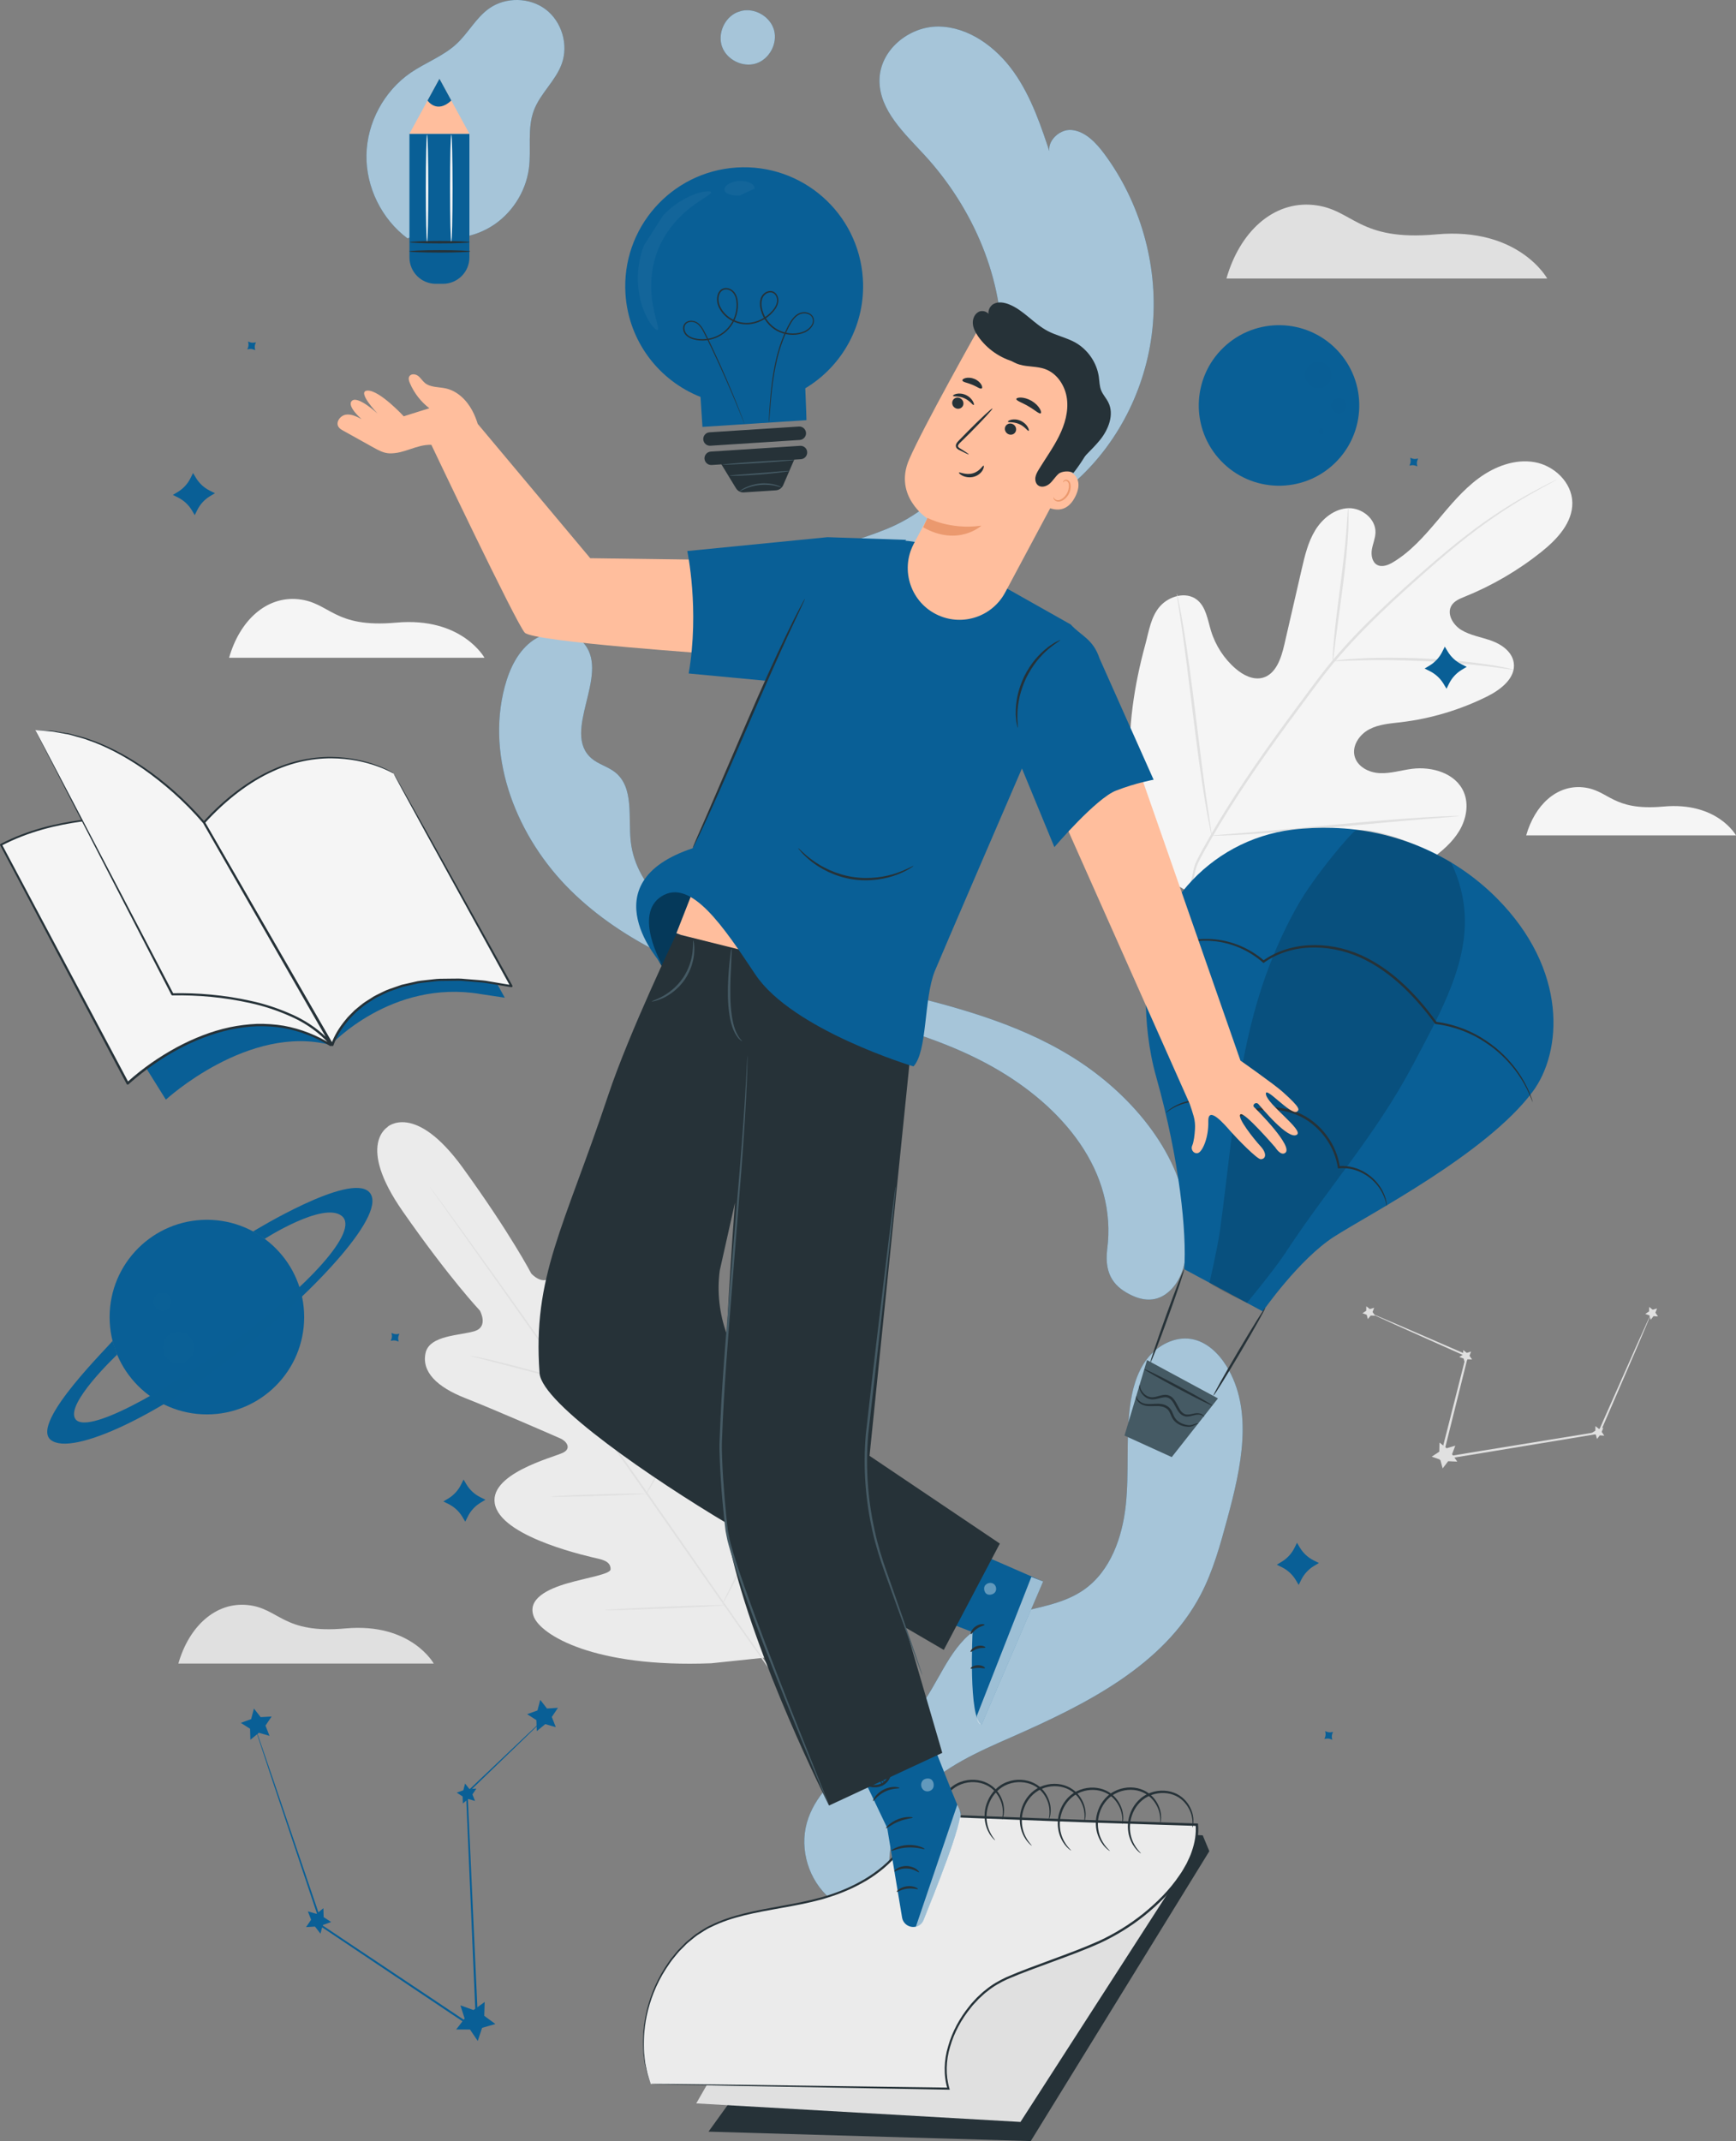 <svg width="408" height="503" viewBox="0 0 408 503" fill="none" xmlns="http://www.w3.org/2000/svg">
<rect x="0" y="0" width="408" height="503" fill="#808080" stroke="none"/>
<g clip-path="url(#clip0)">
<path d="M288.243 65.427H363.629C363.629 65.427 356.967 53.298 337.556 55.063C319.028 56.749 318.076 49.09 308.663 48.15C299.238 47.21 291.384 54.433 288.243 65.427Z" fill="#E0E0E0"/>
<path d="M91.197 264.702C91.197 264.702 83.641 268.783 94.636 284.558C105.632 300.333 112.786 307.899 112.786 307.899C112.786 307.899 114.861 311.625 111.628 312.692C108.395 313.758 100.931 313.597 100.014 317.862C99.062 322.276 102.662 325.83 109.346 328.455C116.019 331.08 130.443 337.374 131.739 337.948C133.011 338.509 134.444 340.183 132.369 341.261C130.282 342.339 114.105 346.317 116.444 353.883C118.794 361.45 138.595 365.714 140.75 366.219C142.906 366.723 143.514 367.526 143.502 368.672C143.491 369.819 137.918 370.644 133.367 371.962C128.815 373.281 123.759 375.608 125.478 379.861C127.198 384.115 139.65 391.83 167.133 390.753L179.836 389.423L185.248 377.786C195.315 352.186 192.116 337.89 188.665 334.864C185.214 331.837 181.35 335.85 178.61 339.713C175.869 343.577 173.255 348.564 172.166 348.197C171.077 347.83 170.526 346.993 170.756 344.792C170.985 342.591 173.473 322.482 167.098 317.782C160.723 313.081 151.643 327.056 149.934 328.661C148.226 330.278 147.125 328.375 147.011 326.976C146.896 325.555 145.692 309.871 145.405 302.706C145.119 295.541 142.952 290.967 138.469 290.416C134.146 289.877 131.842 296.974 129.767 299.68C127.691 302.374 124.859 299.187 124.859 299.187C124.859 299.187 120.055 289.935 108.785 274.366C97.503 258.798 91.036 264.759 91.036 264.759" fill="#EBEBEB"/>
<path d="M180.914 392.324C172.67 380.859 158.373 360.235 146.002 342.58C133.63 324.936 122.429 308.978 114.242 297.467C110.149 291.724 106.835 287.081 104.542 283.848C103.407 282.254 102.524 281.004 101.905 280.145C101.619 279.732 101.389 279.411 101.229 279.17C101.08 278.952 101.011 278.826 101.011 278.826C101.011 278.826 101.103 278.929 101.263 279.136C101.435 279.365 101.665 279.675 101.974 280.087C102.605 280.936 103.51 282.174 104.668 283.744C107.007 286.931 110.355 291.552 114.471 297.295C122.715 308.76 133.963 324.695 146.323 342.339C158.694 359.983 172.957 380.63 181.132 392.14" fill="#E0E0E0"/>
<path d="M110.459 318.516C110.47 318.493 110.791 318.538 111.376 318.642C111.961 318.745 112.798 318.917 113.841 319.146C115.916 319.593 118.76 320.293 121.89 321.118C124.974 321.943 127.76 322.689 129.893 323.262C130.856 323.514 131.67 323.72 132.323 323.892C132.897 324.041 133.218 324.133 133.206 324.156C133.206 324.179 132.874 324.145 132.289 324.041C131.704 323.938 130.867 323.766 129.824 323.525C127.749 323.055 124.917 322.322 121.787 321.496C118.702 320.694 115.905 319.972 113.772 319.41C112.809 319.158 111.995 318.951 111.342 318.791C110.768 318.63 110.447 318.538 110.459 318.516Z" fill="#E0E0E0"/>
<path d="M133.951 323.227C133.848 323.204 135.029 317.266 136.589 309.974C138.148 302.672 139.501 296.779 139.615 296.802C139.719 296.825 138.549 302.763 136.978 310.055C135.419 317.357 134.066 323.25 133.951 323.227Z" fill="#E0E0E0"/>
<path d="M151.723 351.178C151.7 351.166 151.849 350.857 152.124 350.329C152.445 349.722 152.858 348.965 153.34 348.071C154.36 346.168 155.77 343.531 157.204 340.562C158.648 337.592 159.864 334.864 160.735 332.88C161.148 331.952 161.492 331.161 161.767 330.53C162.008 329.98 162.157 329.67 162.191 329.682C162.214 329.693 162.122 330.014 161.916 330.588C161.709 331.161 161.411 331.986 160.999 332.984C160.196 335.001 159.015 337.753 157.57 340.734C156.126 343.714 154.681 346.34 153.592 348.208C153.042 349.148 152.594 349.894 152.262 350.41C151.941 350.914 151.757 351.201 151.723 351.178Z" fill="#E0E0E0"/>
<path d="M129.526 351.59C129.526 351.567 129.835 351.533 130.397 351.487C131.039 351.453 131.83 351.407 132.759 351.349C134.754 351.246 137.517 351.143 140.567 351.051C143.617 350.96 146.38 350.891 148.387 350.868C149.315 350.868 150.118 350.856 150.76 350.856C151.322 350.868 151.631 350.879 151.631 350.902C151.631 350.925 151.322 350.971 150.76 351.005C150.118 351.04 149.327 351.086 148.398 351.143C146.403 351.246 143.64 351.349 140.579 351.441C137.529 351.533 134.765 351.602 132.759 351.625C131.83 351.625 131.028 351.636 130.386 351.636C129.847 351.636 129.526 351.613 129.526 351.59Z" fill="#E0E0E0"/>
<path d="M142.08 378.257C142.08 378.234 142.47 378.188 143.193 378.131C143.984 378.085 145.004 378.016 146.219 377.947C148.776 377.81 152.319 377.638 156.229 377.477C160.139 377.317 163.681 377.191 166.25 377.122C167.477 377.099 168.497 377.076 169.288 377.064C170.01 377.064 170.4 377.064 170.4 377.099C170.4 377.122 170.01 377.168 169.288 377.225C168.497 377.271 167.477 377.34 166.261 377.408C163.704 377.546 160.162 377.718 156.252 377.878C152.342 378.039 148.799 378.165 146.242 378.234C145.016 378.257 143.995 378.28 143.204 378.291C142.482 378.291 142.08 378.291 142.08 378.257Z" fill="#E0E0E0"/>
<path d="M169.724 376.938C169.701 376.927 169.873 376.537 170.205 375.849C170.572 375.092 171.065 374.118 171.639 372.937C172.854 370.472 174.516 367.067 176.236 363.25C177.968 359.432 179.447 355.947 180.501 353.402C181.006 352.186 181.43 351.178 181.751 350.398C182.049 349.687 182.221 349.297 182.256 349.309C182.279 349.32 182.152 349.722 181.9 350.455C181.648 351.178 181.258 352.221 180.765 353.505C179.779 356.073 178.334 359.592 176.603 363.41C174.872 367.228 173.175 370.633 171.891 373.063C171.249 374.278 170.721 375.253 170.343 375.929C169.965 376.594 169.747 376.949 169.724 376.938Z" fill="#E0E0E0"/>
<path d="M276.341 207.746C262.686 192.441 264.005 170.361 269.164 151.445C270.024 148.292 270.471 144.853 272.65 142.411C274.828 139.98 278.807 138.903 281.34 140.92C283.439 142.594 283.817 145.586 284.608 148.177C285.651 151.617 287.681 154.746 290.387 157.074C292.164 158.61 294.514 159.837 296.785 159.218C299.892 158.358 301.107 154.632 301.841 151.468C303.205 145.564 304.558 139.648 305.923 133.744C306.656 130.58 307.413 127.335 309.11 124.572C310.807 121.798 313.639 119.528 316.849 119.39C320.059 119.264 323.373 121.878 323.27 125.123C323.224 126.475 322.651 127.748 322.421 129.089C322.204 130.419 322.467 132.024 323.625 132.689C324.806 133.354 326.285 132.758 327.443 132.058C331.468 129.639 334.655 126.04 337.705 122.44C340.743 118.84 343.747 115.126 347.542 112.34C351.337 109.554 356.084 107.765 360.682 108.579C365.279 109.393 369.441 113.337 369.533 118.06C369.625 122.795 365.944 126.705 362.264 129.651C356.795 134.019 350.695 137.573 344.229 140.187C343.059 140.657 341.798 141.173 341.145 142.25C339.952 144.199 341.466 146.767 343.38 147.96C345.559 149.301 348.173 149.668 350.569 150.539C352.966 151.41 355.385 153.141 355.763 155.687C356.29 159.229 352.782 161.981 349.595 163.574C343.208 166.761 336.283 168.836 329.232 169.673C326.698 169.971 324.072 170.143 321.814 171.335C319.544 172.528 317.743 175.107 318.351 177.606C318.959 180.106 321.699 181.516 324.244 181.63C326.79 181.757 329.289 180.954 331.823 180.622C336.558 180.014 342.108 181.642 344.011 186.056C345.261 188.956 344.607 192.441 342.979 195.17C341.351 197.898 338.874 199.985 336.329 201.854C327.42 208.377 316.929 212.848 306.014 213.96C295.076 215.061 285.502 213.788 276.341 207.746Z" fill="#F5F5F5"/>
<path d="M279.105 209.592C281.581 202.198 278.99 205.912 284.092 196.97C289.183 188.016 295.569 178.661 302.586 169.1C304.352 166.715 306.095 164.365 307.814 162.038C309.534 159.722 311.243 157.429 313.043 155.297C316.643 150.998 320.426 147.146 324.13 143.592C327.833 140.038 331.479 136.805 334.907 133.801C338.347 130.809 341.603 128.08 344.676 125.719C350.81 120.973 356.21 117.74 360.005 115.664C361.897 114.621 363.399 113.865 364.42 113.36C364.913 113.119 365.291 112.936 365.589 112.798C365.853 112.672 365.99 112.615 365.99 112.626C365.99 112.638 365.864 112.718 365.612 112.856C365.325 113.005 364.947 113.211 364.477 113.475C363.479 114.014 362 114.805 360.12 115.871C356.371 118.003 351.028 121.282 344.94 126.051C341.89 128.424 338.657 131.164 335.24 134.179C331.823 137.195 328.2 140.439 324.508 143.993C320.828 147.547 317.067 151.399 313.49 155.675C311.701 157.808 310.004 160.078 308.284 162.393C306.565 164.709 304.833 167.071 303.068 169.444C296.051 178.994 289.664 188.314 284.574 197.234C279.46 206.141 282.028 202.37 279.506 209.718" fill="#E0E0E0"/>
<path d="M313.215 155.309C313.169 155.309 313.18 154.804 313.226 153.887C313.272 152.97 313.375 151.651 313.524 150.023C313.822 146.768 314.384 142.285 315.038 137.344C315.68 132.403 316.184 127.92 316.436 124.664C316.562 123.036 316.654 121.718 316.712 120.812C316.769 119.895 316.815 119.391 316.861 119.391C316.906 119.391 316.929 119.895 316.941 120.812C316.964 121.729 316.929 123.048 316.861 124.687C316.723 127.955 316.287 132.46 315.634 137.413C314.992 142.285 314.396 146.699 313.948 150.069C313.753 151.594 313.593 152.878 313.467 153.91C313.341 154.816 313.26 155.309 313.215 155.309Z" fill="#E0E0E0"/>
<path d="M355.717 157.338C355.706 157.384 355.11 157.303 354.043 157.143C352.977 156.994 351.441 156.753 349.526 156.535C345.708 156.054 340.399 155.572 334.517 155.309C328.636 155.045 323.316 155.033 319.452 155.137C317.526 155.171 315.966 155.251 314.889 155.286C313.811 155.331 313.215 155.343 313.203 155.297C313.203 155.251 313.788 155.171 314.866 155.045C315.943 154.93 317.503 154.793 319.429 154.701C323.293 154.483 328.636 154.426 334.529 154.689C340.422 154.965 345.742 155.515 349.56 156.1C351.475 156.375 353.011 156.673 354.066 156.902C355.144 157.154 355.729 157.303 355.717 157.338Z" fill="#E0E0E0"/>
<path d="M284.78 196.328C284.757 196.328 284.7 196.144 284.62 195.766C284.528 195.319 284.413 194.78 284.276 194.127C283.977 192.705 283.611 190.63 283.175 188.073C282.315 182.949 281.352 175.829 280.389 167.953C279.426 160.077 278.531 152.958 277.786 147.822C277.419 145.323 277.11 143.271 276.88 141.734C276.789 141.069 276.708 140.531 276.64 140.072C276.594 139.694 276.571 139.487 276.594 139.487C276.617 139.487 276.674 139.682 276.754 140.049C276.846 140.496 276.961 141.035 277.098 141.688C277.396 143.11 277.763 145.185 278.199 147.742C279.059 152.866 280.022 159.986 280.985 167.862C281.948 175.738 282.842 182.846 283.588 187.993C283.966 190.492 284.264 192.544 284.493 194.081C284.585 194.746 284.665 195.296 284.734 195.743C284.78 196.133 284.792 196.328 284.78 196.328Z" fill="#E0E0E0"/>
<path d="M342.99 191.708C342.99 191.73 342.784 191.765 342.406 191.799C341.947 191.845 341.385 191.891 340.709 191.948C339.15 192.074 337.04 192.246 334.472 192.453C329.209 192.877 321.94 193.553 313.914 194.31C305.888 195.067 298.607 195.674 293.333 195.995C290.696 196.156 288.564 196.259 287.085 196.305C286.408 196.316 285.835 196.339 285.388 196.351C284.998 196.351 284.792 196.339 284.792 196.328C284.792 196.305 284.998 196.27 285.376 196.236C285.835 196.19 286.397 196.144 287.073 196.087C288.633 195.961 290.742 195.789 293.31 195.582C298.573 195.158 305.842 194.482 313.868 193.725C321.894 192.969 329.175 192.361 334.449 192.04C337.086 191.879 339.218 191.776 340.697 191.73C341.385 191.719 341.936 191.696 342.394 191.685C342.784 191.685 342.99 191.696 342.99 191.708Z" fill="#E0E0E0"/>
<path d="M388.142 308.392C388.153 308.392 388.084 308.576 387.947 308.931C387.786 309.309 387.58 309.814 387.316 310.456C386.731 311.831 385.906 313.769 384.874 316.222C382.718 321.209 379.68 328.248 376.034 336.663L375.977 336.789L375.839 336.812C367.687 338.154 358.182 339.724 348.07 341.398C344.905 341.914 341.787 342.43 338.76 342.923L338.336 342.992L338.439 342.579C340.697 333.648 342.784 325.428 344.561 318.446L344.687 318.71C337.911 315.683 332.316 313.184 328.372 311.419C326.457 310.547 324.944 309.86 323.866 309.367C323.373 309.137 322.995 308.954 322.697 308.816C322.433 308.69 322.295 308.621 322.307 308.61C322.318 308.598 322.456 308.644 322.731 308.759C323.041 308.885 323.43 309.046 323.935 309.252C325.024 309.711 326.549 310.364 328.487 311.189C332.454 312.909 338.072 315.351 344.882 318.297L345.066 318.378L345.02 318.573C343.277 325.566 341.225 333.797 339.001 342.739L338.68 342.396C341.706 341.903 344.814 341.387 347.99 340.871C358.102 339.231 367.618 337.684 375.77 336.354L375.587 336.503C379.302 328.122 382.409 321.118 384.61 316.142C385.7 313.712 386.571 311.797 387.19 310.433C387.477 309.802 387.717 309.309 387.889 308.931C388.038 308.553 388.13 308.381 388.142 308.392Z" fill="#E0E0E0"/>
<path d="M342.027 339.621L341.271 341.627L342.486 343.381L340.353 343.278L339.058 344.975L338.496 342.911L336.478 342.212L338.267 341.042L338.313 338.898L339.987 340.24L342.027 339.621Z" fill="#E0E0E0"/>
<path d="M322.96 307.234L322.582 308.232L323.19 309.103L322.135 309.057L321.481 309.894L321.206 308.874L320.209 308.518L321.091 307.934L321.114 306.879L321.951 307.544L322.96 307.234Z" fill="#E0E0E0"/>
<path d="M376.814 335.402L376.435 336.399L377.043 337.271L375.988 337.213L375.335 338.062L375.06 337.041L374.062 336.686L374.945 336.101L374.968 335.035L375.805 335.7L376.814 335.402Z" fill="#E0E0E0"/>
<path d="M345.742 317.518L345.364 318.515L345.972 319.386L344.905 319.34L344.263 320.177L343.988 319.157L342.979 318.802L343.873 318.217L343.896 317.162L344.722 317.827L345.742 317.518Z" fill="#E0E0E0"/>
<path d="M389.437 307.395L389.059 308.393L389.667 309.264L388.6 309.207L387.958 310.055L387.672 309.035L386.674 308.679L387.568 308.094L387.591 307.028L388.417 307.693L389.437 307.395Z" fill="#E0E0E0"/>
<path d="M41.918 390.821H101.94C101.94 390.821 96.631 381.168 81.187 382.567C66.431 383.908 65.686 377.82 58.176 377.064C50.678 376.319 44.417 382.074 41.918 390.821Z" fill="#E0E0E0"/>
<path d="M53.842 154.529H113.864C113.864 154.529 108.555 144.876 93.111 146.275C78.355 147.616 77.61 141.528 70.1 140.772C62.59 140.015 56.341 145.77 53.842 154.529Z" fill="#F5F5F5"/>
<path d="M358.687 196.259H408C408 196.259 403.643 188.326 390.939 189.483C378.82 190.584 378.201 185.574 372.033 184.966C365.876 184.347 360.739 189.071 358.687 196.259Z" fill="#F5F5F5"/>
<path d="M260.21 293.591C262.663 275.11 249.661 259.863 233.426 250.703C217.191 241.543 198.353 238.47 180.421 233.38C163.51 228.577 146.69 221.56 134.158 209.225C121.626 196.889 114.116 178.351 118.622 161.349C119.757 157.085 121.775 152.797 125.433 150.332C129.102 147.867 134.697 147.936 137.426 151.398C143.25 158.781 131.899 172 139.008 178.156C140.636 179.566 142.883 180.094 144.569 181.435C149.063 185.012 147.607 191.982 148.237 197.691C149.487 208.984 160.081 216.826 170.481 221.4C184.411 227.522 199.5 230.411 214.279 234.045C229.058 237.679 243.952 242.254 256.265 251.196C268.579 260.138 279.254 274.136 279.174 289.349C279.151 293.603 278.612 298.83 275.94 302.143C273.269 305.457 269.875 306.145 266.023 304.333C262.17 302.522 259.499 299.724 260.21 293.591Z" fill="#095F96"/>
<g opacity="0.8">
<path opacity="0.8" d="M260.21 293.591C262.663 275.11 249.661 259.863 233.426 250.703C217.191 241.543 198.353 238.47 180.421 233.38C163.51 228.577 146.69 221.56 134.158 209.225C121.626 196.889 114.116 178.351 118.622 161.349C119.757 157.085 121.775 152.797 125.433 150.332C129.102 147.867 134.697 147.936 137.426 151.398C143.25 158.781 131.899 172 139.008 178.156C140.636 179.566 142.883 180.094 144.569 181.435C149.063 185.012 147.607 191.982 148.237 197.691C149.487 208.984 160.081 216.826 170.481 221.4C184.411 227.522 199.5 230.411 214.279 234.045C229.058 237.679 243.952 242.254 256.265 251.196C268.579 260.138 279.254 274.136 279.174 289.349C279.151 293.603 278.612 298.83 275.94 302.143C273.269 305.457 269.875 306.145 266.023 304.333C262.17 302.522 259.499 299.724 260.21 293.591Z" fill="white"/>
</g>
<path d="M181.671 146.71C181.086 139.865 186.188 133.904 191.99 130.705C197.791 127.507 204.43 126.211 210.415 123.38C225.263 116.34 234.699 99.786 235.398 82.796C236.098 65.805 228.737 48.838 217.214 36.353C212.536 31.286 206.769 25.978 206.7 19.054C206.631 11.831 213.625 6.145 220.619 6.236C227.613 6.328 234.057 11.006 238.242 16.898C242.427 22.791 244.743 29.807 247.001 36.686C245.396 33.808 248.698 30.243 251.874 30.541C255.05 30.851 257.561 33.499 259.522 36.136C267.949 47.474 272.111 62.045 270.953 76.078C269.795 90.11 263.305 103.466 253.181 112.706C241.865 123.013 226.902 127.851 212.398 132.425C202.297 135.612 192.208 138.799 182.107 141.986" fill="#095F96"/>
<g opacity="0.8">
<path opacity="0.8" d="M181.671 146.71C181.086 139.865 186.188 133.904 191.99 130.705C197.791 127.507 204.43 126.211 210.415 123.38C225.263 116.34 234.699 99.786 235.398 82.796C236.098 65.805 228.737 48.838 217.214 36.353C212.536 31.286 206.769 25.978 206.7 19.054C206.631 11.831 213.625 6.145 220.619 6.236C227.613 6.328 234.057 11.006 238.242 16.898C242.427 22.791 244.743 29.807 247.001 36.686C245.396 33.808 248.698 30.243 251.874 30.541C255.05 30.851 257.561 33.499 259.522 36.136C267.949 47.474 272.111 62.045 270.953 76.078C269.795 90.11 263.305 103.466 253.181 112.706C241.865 123.013 226.902 127.851 212.398 132.425C202.297 135.612 192.208 138.799 182.107 141.986" fill="white"/>
</g>
<path d="M173.244 2.889C170.24 4.15 168.589 7.968 169.724 11.028C170.859 14.089 174.597 15.901 177.704 14.903C180.811 13.906 182.783 10.249 181.923 7.096C181.063 3.944 177.498 1.823 174.31 2.545" fill="#095F96"/>
<g opacity="0.8">
<path opacity="0.8" d="M173.244 2.889C170.24 4.15 168.589 7.968 169.724 11.028C170.859 14.089 174.597 15.901 177.704 14.903C180.811 13.906 182.783 10.249 181.923 7.096C181.063 3.944 177.498 1.823 174.31 2.545" fill="white"/>
</g>
<path d="M210.587 444.624C206.872 436.931 210.105 427.335 216.022 421.168C221.938 415 230.009 411.48 237.84 408.041C255.096 400.44 273.372 391.383 282.155 374.691C285.113 369.062 286.798 362.871 288.461 356.726C291.682 344.849 294.698 331.356 288.22 320.889C286.351 317.873 283.553 315.202 280.068 314.583C276.101 313.884 272.019 316.062 269.565 319.272C267.123 322.471 266.068 326.54 265.564 330.53C264.601 338.142 265.403 345.881 264.601 353.505C263.798 361.129 261.012 369.108 254.718 373.499C247.082 378.83 236.178 377.626 228.748 383.255C222.752 387.795 220.47 395.682 215.792 401.563C211.848 406.505 206.345 409.887 201.288 413.681C196.244 417.487 191.359 422.119 189.639 428.207C187.862 434.524 190.087 441.792 195.108 446.022C200.13 450.253 207.663 451.227 213.591 448.407" fill="#095F96"/>
<g opacity="0.8">
<path opacity="0.8" d="M210.587 444.624C206.872 436.931 210.105 427.335 216.022 421.168C221.938 415 230.009 411.48 237.84 408.041C255.096 400.44 273.372 391.383 282.155 374.691C285.113 369.062 286.798 362.871 288.461 356.726C291.682 344.849 294.698 331.356 288.22 320.889C286.351 317.873 283.553 315.202 280.068 314.583C276.101 313.884 272.019 316.062 269.565 319.272C267.123 322.471 266.068 326.54 265.564 330.53C264.601 338.142 265.403 345.881 264.601 353.505C263.798 361.129 261.012 369.108 254.718 373.499C247.082 378.83 236.178 377.626 228.748 383.255C222.752 387.795 220.47 395.682 215.792 401.563C211.848 406.505 206.345 409.887 201.288 413.681C196.244 417.487 191.359 422.119 189.639 428.207C187.862 434.524 190.087 441.792 195.108 446.022C200.13 450.253 207.663 451.227 213.591 448.407" fill="white"/>
</g>
<path d="M95.783 56.004C89.706 51.498 85.991 43.955 86.129 36.388C86.266 28.822 90.245 21.427 96.471 17.128C99.991 14.709 104.176 13.219 107.306 10.307C110.092 7.716 111.903 4.127 115.022 1.949C118.897 -0.756 124.515 -0.642 128.276 2.236C132.037 5.102 133.631 10.49 132.037 14.95C130.604 18.974 126.992 21.909 125.479 25.91C123.85 30.209 124.905 35.035 124.298 39.587C123.552 45.193 120.147 50.386 115.309 53.298C110.47 56.21 104.29 56.795 98.982 54.823" fill="#095F96"/>
<g opacity="0.8">
<path opacity="0.8" d="M95.783 56.004C89.706 51.498 85.991 43.955 86.129 36.388C86.266 28.822 90.245 21.427 96.471 17.128C99.991 14.709 104.176 13.219 107.306 10.307C110.092 7.716 111.903 4.127 115.022 1.949C118.897 -0.756 124.515 -0.642 128.276 2.236C132.037 5.102 133.631 10.49 132.037 14.95C130.604 18.974 126.992 21.909 125.479 25.91C123.85 30.209 124.905 35.035 124.298 39.587C123.552 45.193 120.147 50.386 115.309 53.298C110.47 56.21 104.29 56.795 98.982 54.823" fill="white"/>
</g>
<path d="M104.107 66.677H102.433C99.005 66.677 96.23 63.902 96.23 60.475V31.424H110.321V60.475C110.321 63.891 107.535 66.677 104.107 66.677Z" fill="#095F96"/>
<path d="M96.23 31.424L103.27 18.504L110.321 31.424H96.23Z" fill="#FFBE9D"/>
<path d="M100.484 23.617C100.484 23.617 102.628 26.838 106.067 23.617L103.281 18.504L100.484 23.617Z" fill="#095F96"/>
<path d="M110.516 59.053C110.516 59.214 107.306 59.34 103.35 59.34C99.394 59.34 96.184 59.214 96.184 59.053C96.184 58.893 99.394 58.767 103.35 58.767C107.306 58.767 110.516 58.893 110.516 59.053Z" fill="#263238"/>
<path d="M110.367 56.898C110.367 57.058 107.225 57.184 103.35 57.184C99.475 57.184 96.333 57.058 96.333 56.898C96.333 56.737 99.475 56.611 103.35 56.611C107.225 56.611 110.367 56.737 110.367 56.898Z" fill="#263238"/>
<path d="M100.369 31.631C100.53 31.631 100.656 37.26 100.656 44.196C100.656 51.132 100.53 56.761 100.369 56.761C100.209 56.761 100.083 51.143 100.083 44.196C100.083 37.26 100.209 31.631 100.369 31.631Z" fill="#FAFAFA"/>
<path d="M106.067 31.631C106.228 31.631 106.354 37.26 106.354 44.196C106.354 51.132 106.228 56.761 106.067 56.761C105.907 56.761 105.781 51.143 105.781 44.196C105.781 37.26 105.907 31.631 106.067 31.631Z" fill="#FAFAFA"/>
<path d="M218.647 428.436L282.671 431.176L284.218 434.901L242.255 503L166.514 500.787L218.647 428.436Z" fill="#263238"/>
<path d="M163.636 494.149L239.835 498.506L279.632 436.747L251.691 439.017L180.96 463.929L163.636 494.149Z" fill="#E0E0E0"/>
<path d="M152.938 489.575L222.912 490.676C220 481.722 226.857 469.122 236.27 464.881C242.507 462.072 254.236 458.426 260.29 455.319C271.79 449.415 282.189 438.249 281.283 428.653L252.539 427.736L215.861 426.314C212.788 435.417 206.23 441.367 196.255 444.956C187.335 448.166 177.176 448.154 168.463 451.8C154.452 457.692 147.722 476.7 152.938 489.575Z" fill="#EBEBEB"/>
<path d="M152.938 489.575C152.938 489.575 152.87 489.426 152.766 489.128C152.652 488.807 152.491 488.36 152.285 487.775C152.044 487.191 151.895 486.411 151.689 485.505C151.436 484.6 151.356 483.533 151.207 482.318C151.035 479.899 151.058 476.873 151.757 473.422C152.468 469.994 153.821 466.119 156.24 462.313C156.871 461.384 157.467 460.387 158.258 459.504C158.637 459.046 158.992 458.564 159.405 458.117C159.829 457.681 160.265 457.246 160.701 456.81C161.125 456.351 161.606 455.95 162.099 455.549C162.592 455.148 163.074 454.723 163.601 454.345C164.702 453.657 165.757 452.855 167.007 452.316C171.857 449.874 177.647 448.842 183.677 447.753C186.704 447.203 189.811 446.63 192.942 445.77C196.06 444.887 199.19 443.706 202.16 442.055C203.65 441.241 205.095 440.301 206.471 439.235C207.847 438.18 209.131 436.977 210.289 435.624C212.639 432.964 214.416 429.731 215.609 426.246L215.678 426.062L215.873 426.074C225.618 426.441 235.834 426.831 246.44 427.243C257.034 427.656 268.006 427.943 279.242 428.321C279.93 428.344 280.618 428.367 281.295 428.39L281.547 428.401L281.57 428.653C281.765 430.866 281.364 433.079 280.641 435.119C280.32 436.163 279.816 437.126 279.357 438.1C278.818 439.029 278.314 439.98 277.683 440.852C275.298 444.417 272.237 447.398 269.015 450.012C265.759 452.614 262.228 454.769 258.559 456.477C254.867 458.14 251.129 459.493 247.472 460.845C243.814 462.198 240.191 463.482 236.751 464.973C235.066 465.752 233.449 466.658 232.039 467.827C231.294 468.355 230.675 469.031 229.998 469.627C229.402 470.304 228.737 470.911 228.198 471.633C225.939 474.408 224.242 477.549 223.302 480.828C222.316 484.084 222.202 487.535 223.13 490.618L223.222 490.928H222.901C201.701 490.55 184.216 490.24 172.017 490.022C165.929 489.896 161.171 489.804 157.903 489.736C156.286 489.69 155.06 489.667 154.2 489.644C153.363 489.61 152.938 489.575 152.938 489.575C152.938 489.575 153.374 489.564 154.211 489.564C155.06 489.564 156.298 489.575 157.914 489.587C161.182 489.621 165.94 489.678 172.028 489.747C184.239 489.919 201.724 490.16 222.924 490.446L222.695 490.756C221.72 487.569 221.835 484.015 222.844 480.69C223.795 477.331 225.515 474.133 227.808 471.312C228.347 470.579 229.024 469.948 229.631 469.26C230.319 468.653 230.95 467.965 231.718 467.426C233.151 466.222 234.814 465.294 236.533 464.491C239.996 462.978 243.619 461.694 247.277 460.33C250.934 458.977 254.66 457.612 258.318 455.973C261.952 454.288 265.438 452.144 268.66 449.576C271.847 446.985 274.863 444.039 277.213 440.531C277.832 439.682 278.325 438.742 278.853 437.836C279.3 436.885 279.781 435.945 280.102 434.936C280.79 432.953 281.18 430.82 280.997 428.711L281.272 428.963C280.607 428.94 279.907 428.917 279.22 428.894C267.983 428.516 257.011 428.229 246.417 427.805C235.823 427.392 225.595 426.991 215.85 426.613L216.113 426.429C214.898 429.972 213.086 433.274 210.679 435.979C209.498 437.343 208.179 438.57 206.78 439.648C205.393 440.737 203.926 441.688 202.401 442.502C199.385 444.165 196.209 445.346 193.068 446.24C189.915 447.1 186.785 447.673 183.758 448.212C177.727 449.289 171.96 450.298 167.179 452.694C165.952 453.222 164.897 454.013 163.819 454.678C163.303 455.056 162.822 455.469 162.34 455.858C161.847 456.248 161.366 456.638 160.953 457.097C160.517 457.532 160.093 457.956 159.669 458.381C159.256 458.816 158.912 459.298 158.534 459.745C157.754 460.628 157.158 461.602 156.527 462.519C154.108 466.268 152.744 470.097 152.01 473.502C151.287 476.918 151.23 479.922 151.379 482.33C151.517 483.533 151.585 484.6 151.815 485.505C152.01 486.411 152.136 487.179 152.365 487.775C152.549 488.36 152.698 488.819 152.801 489.14C152.904 489.415 152.938 489.575 152.938 489.575Z" fill="#263238"/>
<path d="M235.513 427.461C235.467 427.449 235.605 427.014 235.674 426.211C235.731 425.42 235.685 424.228 235.123 422.909C234.584 421.614 233.507 420.169 231.821 419.367C230.147 418.564 227.946 418.392 225.928 419.161C223.898 419.906 222.431 421.557 221.663 423.265C220.872 424.973 220.757 426.739 220.986 428.137C221.216 429.547 221.754 430.614 222.179 431.29C222.614 431.966 222.935 432.287 222.901 432.322C222.878 432.345 222.5 432.069 221.995 431.416C221.491 430.763 220.883 429.685 220.585 428.206C220.298 426.75 220.356 424.87 221.181 423.047C221.961 421.236 223.52 419.436 225.721 418.633C227.888 417.819 230.262 418.014 232.05 418.908C233.873 419.803 234.986 421.385 235.502 422.772C236.04 424.182 236.029 425.432 235.903 426.246C235.834 426.658 235.754 426.968 235.674 427.174C235.582 427.369 235.536 427.472 235.513 427.461Z" fill="#263238"/>
<path d="M246.486 427.461C246.44 427.449 246.577 427.014 246.646 426.211C246.703 425.42 246.657 424.228 246.096 422.909C245.557 421.614 244.479 420.169 242.794 419.367C241.12 418.564 238.918 418.392 236.9 419.161C234.871 419.906 233.403 421.557 232.635 423.265C231.844 424.973 231.729 426.739 231.959 428.137C232.188 429.547 232.727 430.614 233.151 431.29C233.587 431.966 233.908 432.287 233.873 432.322C233.851 432.345 233.472 432.069 232.968 431.416C232.463 430.763 231.856 429.685 231.557 428.206C231.271 426.75 231.328 424.87 232.154 423.047C232.933 421.236 234.493 419.436 236.694 418.633C238.861 417.819 241.234 418.014 243.023 418.908C244.846 419.803 245.958 421.385 246.474 422.772C247.013 424.182 247.001 425.432 246.875 426.246C246.807 426.658 246.726 426.968 246.646 427.174C246.543 427.369 246.497 427.472 246.486 427.461Z" fill="#263238"/>
<path d="M254.809 428.034C254.752 428.022 254.878 427.575 254.901 426.773C254.913 425.97 254.798 424.789 254.167 423.505C253.56 422.233 252.402 420.857 250.659 420.158C248.951 419.447 246.726 419.401 244.766 420.284C242.782 421.144 241.406 422.875 240.741 424.617C240.042 426.371 240.042 428.137 240.34 429.524C240.65 430.923 241.246 431.954 241.716 432.596C242.186 433.25 242.53 433.559 242.496 433.594C242.473 433.617 242.083 433.365 241.544 432.734C241.005 432.104 240.329 431.072 239.95 429.616C239.572 428.171 239.537 426.303 240.248 424.434C240.925 422.577 242.381 420.696 244.525 419.768C246.646 418.828 249.019 418.885 250.854 419.688C252.723 420.479 253.927 421.992 254.523 423.356C255.142 424.732 255.199 425.982 255.119 426.807C255.073 427.22 255.004 427.541 254.936 427.747C254.867 427.93 254.832 428.034 254.809 428.034Z" fill="#263238"/>
<path d="M263.741 428.538C263.684 428.527 263.787 428.08 263.764 427.277C263.741 426.475 263.558 425.305 262.858 424.056C262.182 422.818 260.955 421.499 259.178 420.892C257.435 420.272 255.222 420.353 253.296 421.327C251.358 422.29 250.086 424.102 249.512 425.867C248.905 427.655 248.996 429.421 249.375 430.785C249.753 432.161 250.407 433.158 250.911 433.789C251.416 434.419 251.771 434.706 251.737 434.74C251.725 434.763 251.312 434.534 250.739 433.938C250.166 433.342 249.444 432.344 248.985 430.911C248.538 429.49 248.4 427.621 249.008 425.718C249.581 423.838 250.934 421.877 253.032 420.834C255.108 419.779 257.469 419.722 259.35 420.41C261.265 421.098 262.537 422.554 263.202 423.872C263.89 425.214 264.016 426.463 263.982 427.289C263.959 427.701 263.913 428.022 263.856 428.229C263.798 428.435 263.764 428.55 263.741 428.538Z" fill="#263238"/>
<path d="M272.684 428.332C272.627 428.32 272.719 427.873 272.673 427.071C272.627 426.28 272.409 425.099 271.675 423.872C270.964 422.657 269.703 421.373 267.915 420.811C266.149 420.238 263.936 420.376 262.044 421.407C260.129 422.428 258.914 424.262 258.387 426.05C257.836 427.85 257.974 429.616 258.387 430.969C258.811 432.333 259.487 433.319 260.003 433.926C260.531 434.546 260.886 434.821 260.863 434.855C260.852 434.878 260.439 434.66 259.843 434.075C259.258 433.491 258.501 432.516 258.008 431.095C257.515 429.685 257.332 427.827 257.882 425.901C258.41 423.998 259.705 422.004 261.769 420.903C263.81 419.791 266.183 419.665 268.075 420.307C270.001 420.949 271.32 422.359 272.019 423.666C272.742 424.984 272.913 426.234 272.891 427.059C272.879 427.472 272.845 427.793 272.787 428.011C272.742 428.229 272.707 428.332 272.684 428.332Z" fill="#263238"/>
<path d="M280.228 429.34C280.171 429.329 280.274 428.882 280.263 428.079C280.251 427.277 280.079 426.096 279.391 424.846C278.726 423.608 277.523 422.278 275.757 421.648C274.014 421.006 271.801 421.063 269.864 422.015C267.915 422.955 266.619 424.743 266.023 426.509C265.404 428.286 265.461 430.051 265.828 431.427C266.195 432.814 266.825 433.812 267.33 434.442C267.823 435.073 268.178 435.371 268.144 435.405C268.132 435.428 267.72 435.199 267.158 434.591C266.596 433.984 265.874 432.975 265.438 431.542C265.002 430.12 264.888 428.251 265.518 426.348C266.114 424.468 267.49 422.531 269.6 421.51C271.687 420.478 274.049 420.444 275.929 421.166C277.832 421.877 279.093 423.345 279.735 424.674C280.412 426.027 280.527 427.277 280.469 428.102C280.446 428.515 280.389 428.836 280.332 429.042C280.286 429.237 280.24 429.34 280.228 429.34Z" fill="#263238"/>
<path d="M313.203 194.493C310.188 194.413 307 194.516 303.721 194.917C283.966 197.371 269.244 214.338 269.279 234.24C269.29 240.041 269.909 246.518 271.732 252.984C277.247 272.543 278.944 289.774 278.314 298.165L296.773 308.082C296.773 308.082 305.315 295.804 313.57 290.519C321.825 285.222 349.297 271.075 360.177 256.515C367.194 247.137 368.536 227.889 351.819 211.048C341.603 200.764 327.696 194.894 313.203 194.493Z" fill="#095F96"/>
<path d="M269.577 319.523L286.248 328.523L275.39 342.315L264.28 337.259L269.577 319.523Z" fill="#455A64"/>
<path d="M270.379 320.074C270.23 320.017 271.881 315.076 274.071 309.022C276.261 302.969 278.153 298.108 278.302 298.166C278.451 298.223 276.8 303.164 274.61 309.217C272.432 315.27 270.529 320.131 270.379 320.074Z" fill="#263238"/>
<path d="M285.193 327.847C285.055 327.767 287.67 323.089 291.029 317.403C294.388 311.717 297.22 307.177 297.358 307.257C297.495 307.337 294.881 312.015 291.522 317.701C288.163 323.387 285.331 327.927 285.193 327.847Z" fill="#263238"/>
<g opacity="0.4">
<path opacity="0.4" d="M318.764 195.009C318.019 195.055 308.846 205.786 304.787 213.054C291.132 237.508 290.524 261.296 286.729 289.04C286.19 293.007 284.218 301.548 284.253 301.353C286.271 302.935 293.058 306.088 293.058 306.088C293.058 306.088 299.456 298.361 302.001 294.474C312.194 278.905 323.247 266.776 331.972 250.348C340.697 233.919 349.09 219.348 341.019 202.587C341.019 202.599 327.042 194.551 318.764 195.009Z" fill="black"/>
</g>
<path d="M360.246 258.98C360.235 258.98 360.154 258.808 360.005 258.452C359.856 258.109 359.673 257.57 359.363 256.905C358.767 255.575 357.781 253.649 356.142 251.482C354.502 249.338 352.209 246.908 349.056 244.879C345.96 242.792 341.959 241.141 337.441 240.579L337.327 240.568L337.258 240.476C335.137 237.622 332.706 234.664 329.805 231.924C326.916 229.195 323.534 226.685 319.635 224.919C315.749 223.188 311.564 222.42 307.619 222.626C303.675 222.821 299.972 224.082 297.106 226.134L296.945 226.249L296.796 226.111C293.368 223.096 289.263 221.537 285.56 221.124C281.834 220.7 278.532 221.377 276.009 222.34C273.475 223.303 271.675 224.541 270.529 225.424C269.955 225.871 269.52 226.238 269.244 226.501C268.958 226.753 268.809 226.88 268.797 226.868C268.786 226.857 268.923 226.708 269.187 226.432C269.451 226.157 269.864 225.767 270.425 225.286C271.56 224.346 273.338 223.062 275.906 222.042C278.451 221.021 281.811 220.288 285.617 220.689C289.401 221.079 293.609 222.638 297.14 225.722L296.819 225.71C299.754 223.589 303.561 222.282 307.608 222.064C311.644 221.835 315.921 222.615 319.888 224.392C323.855 226.18 327.283 228.737 330.207 231.511C333.13 234.286 335.572 237.278 337.682 240.155L337.51 240.052C342.131 240.648 346.178 242.368 349.297 244.512C352.473 246.61 354.766 249.098 356.394 251.287C358.01 253.5 358.962 255.46 359.524 256.825C359.81 257.501 359.96 258.051 360.086 258.407C360.2 258.785 360.258 258.968 360.246 258.98Z" fill="#263238"/>
<path d="M325.93 283.342C325.815 283.376 325.838 281.679 324.336 279.329C323.58 278.194 322.444 276.899 320.793 275.924C319.177 274.927 317.021 274.251 314.682 274.48L314.453 274.503L314.419 274.274C314.052 271.9 313.066 269.378 311.392 267.143C309.729 264.919 307.39 262.935 304.547 261.823C302.208 260.895 299.72 260.562 297.392 260.723C295.053 260.895 292.863 261.559 291.017 262.522L290.845 262.614L290.708 262.465C288.862 260.493 286.477 259.381 284.299 258.991C282.109 258.544 280.114 258.774 278.554 259.175C275.401 260.035 274.06 261.559 273.991 261.433C273.98 261.422 274.06 261.342 274.232 261.181C274.404 261.032 274.645 260.791 275.012 260.528C275.734 260.012 276.869 259.335 278.463 258.865C280.045 258.407 282.097 258.143 284.367 258.567C286.626 258.934 289.126 260.046 291.075 262.11L290.765 262.052C292.669 261.032 294.927 260.333 297.346 260.149C299.754 259.977 302.334 260.31 304.753 261.273C307.711 262.419 310.119 264.483 311.827 266.787C313.547 269.103 314.545 271.717 314.9 274.17L314.636 273.964C317.102 273.746 319.349 274.491 321 275.558C322.697 276.601 323.832 277.954 324.577 279.146C325.311 280.35 325.643 281.427 325.804 282.161C325.884 282.528 325.896 282.814 325.918 283.009C325.941 283.239 325.953 283.342 325.93 283.342Z" fill="#263238"/>
<path d="M283.026 332.868C282.98 332.903 282.843 332.639 282.418 332.467C281.994 332.284 281.295 332.261 280.469 332.524C280.045 332.639 279.563 332.788 278.99 332.799C278.417 332.811 277.786 332.536 277.339 332.077C276.456 331.16 276.112 329.819 275.287 328.902C274.874 328.455 274.324 328.214 273.75 328.26C273.177 328.283 272.592 328.477 272.008 328.604C271.434 328.741 270.827 328.833 270.265 328.695C269.703 328.581 269.256 328.305 268.9 327.996C268.19 327.377 267.88 326.643 267.8 326.139C267.72 325.634 267.8 325.348 267.823 325.348C267.869 325.348 267.869 325.623 268.018 326.081C268.155 326.528 268.499 327.159 269.153 327.675C269.485 327.927 269.886 328.145 270.357 328.225C270.815 328.317 271.331 328.237 271.881 328.088C272.432 327.95 273.028 327.732 273.727 327.686C274.427 327.629 275.206 327.95 275.7 328.5C276.674 329.601 276.972 330.919 277.717 331.699C278.084 332.089 278.531 332.307 279.002 332.318C279.472 332.341 279.93 332.215 280.366 332.135C281.237 331.905 282.051 331.986 282.51 332.272C282.98 332.547 283.049 332.868 283.026 332.868Z" fill="#263238"/>
<path d="M284.941 330.197C284.872 330.335 281.226 328.535 276.812 326.185C272.398 323.823 268.866 321.805 268.946 321.668C269.015 321.53 272.661 323.33 277.075 325.68C281.49 328.03 285.01 330.059 284.941 330.197Z" fill="#263238"/>
<path d="M281.627 334.393C281.639 334.439 281.398 334.508 280.997 334.691C280.79 334.783 280.561 334.921 280.24 335.047C279.919 335.184 279.506 335.23 279.093 335.196C278.256 335.138 277.236 334.875 276.342 334.141C275.906 333.786 275.528 333.258 275.298 332.697C275.057 332.158 274.863 331.596 274.496 331.195C273.739 330.381 272.501 330.289 271.48 330.323C270.425 330.358 269.393 330.392 268.579 330.048C267.777 329.716 267.295 329.143 267.112 328.707C266.928 328.26 266.986 327.985 267.02 327.985C267.066 327.973 267.089 328.237 267.307 328.604C267.525 328.971 267.995 329.418 268.717 329.67C269.439 329.922 270.38 329.865 271.457 329.796C272.501 329.739 273.911 329.762 274.92 330.805C275.39 331.332 275.585 331.951 275.814 332.467C276.032 332.995 276.319 333.407 276.697 333.74C277.454 334.405 278.371 334.691 279.139 334.795C279.907 334.932 280.469 334.611 280.928 334.485C281.363 334.359 281.616 334.37 281.627 334.393Z" fill="#263238"/>
<path d="M155.747 227.327L184.583 223.051L170.802 203.527L163.406 203.963C158.43 204.261 154.051 207.334 152.078 211.908C151.035 214.338 150.737 217.032 151.241 219.623L155.747 227.327Z" fill="#095F96"/>
<path opacity="0.4" d="M155.747 227.327L184.583 223.051L170.802 203.527L163.406 203.963C158.43 204.261 154.051 207.334 152.078 211.908C151.035 214.338 150.737 217.032 151.241 219.623L155.747 227.327Z" fill="black"/>
<path d="M279.586 259.267C279.884 260.092 280.205 261.067 280.538 262.236C280.825 263.245 280.916 264.288 280.847 265.32C280.767 266.581 280.584 268.255 280.194 269.138C279.724 270.227 280.825 271.327 281.753 270.788C282.682 270.238 284.069 267.257 283.978 263.428C283.897 259.588 287.807 264.185 289.263 265.836C290.719 267.487 295.466 272.382 296.326 272.336C297.587 272.267 297.748 270.903 296.257 269.287C294.744 267.647 290.628 262.511 291.533 261.789C292.428 261.078 299.731 269.573 299.731 269.573C299.731 269.573 300.992 271.648 302.07 270.834C304.019 269.378 295.592 260.918 294.767 260.127C294.193 259.576 295.156 258.751 295.741 259.37C296.337 260.012 302.827 268.026 304.822 266.558C306.347 265.435 297.954 259.53 297.53 257.123C297.106 254.715 303.446 262.248 304.856 261.124C305.384 260.7 305.716 260.321 301.462 256.515C299.399 254.67 291.533 249.167 291.533 249.167L267.869 181.412L249.593 191.879L279.586 259.267Z" fill="#FFBE9D"/>
<path d="M138.721 131.141L112.282 99.591C111.938 98.502 111.525 97.447 110.986 96.45C109.668 93.985 107.478 91.841 104.749 91.245C103.075 90.878 101.149 91.05 99.842 89.95C99.257 89.457 98.856 88.757 98.248 88.299C97.629 87.84 96.608 87.748 96.207 88.413C95.932 88.883 96.104 89.479 96.322 89.984C97.308 92.311 98.901 94.375 100.908 95.911C98.431 96.668 94.888 97.803 94.888 97.803C94.888 97.803 89.293 91.738 86.438 91.761C83.584 91.784 88.754 97.172 88.754 97.172C88.754 97.172 84.168 92.93 82.746 94.134C81.325 95.326 84.971 98.468 84.971 98.468C83.813 97.848 82.552 97.206 81.256 97.424C79.96 97.642 78.848 99.167 79.548 100.279C79.811 100.703 80.27 100.967 80.717 101.208C83.067 102.514 85.406 103.821 87.757 105.128C88.938 105.782 90.176 106.458 91.518 106.504C95.083 106.619 97.801 104.406 101.378 104.498C101.378 104.498 121.316 146.469 123.334 148.636C125.352 150.802 169.162 153.749 169.162 153.749L194.512 131.909L138.721 131.141Z" fill="#FFBE9D"/>
<path d="M218.143 359.775L245.144 371.538L230.686 405.209C227.556 403.627 228.576 383.438 228.576 383.438L210.965 376.605L218.143 359.775Z" fill="#095F96"/>
<g opacity="0.6">
<path opacity="0.6" d="M231.592 372.398C232.05 371.825 232.979 371.687 233.564 372.123C234.16 372.558 234.309 373.498 233.85 374.083C233.403 374.668 232.291 374.863 231.752 374.37C231.213 373.877 231.099 372.753 231.672 372.295" fill="white"/>
</g>
<path opacity="0.6" d="M245.155 371.538L242.392 370.46L229.562 403.145C229.562 403.145 229.574 404.922 230.697 405.209L245.155 371.538Z" fill="white"/>
<path d="M228.175 383.908C228.347 383.977 228.771 383.186 229.643 382.601C230.502 381.993 231.397 381.89 231.397 381.707C231.431 381.546 230.342 381.363 229.299 382.085C228.244 382.796 228.014 383.873 228.175 383.908Z" fill="#263238"/>
<path d="M228.118 388.07C228.255 388.173 228.851 387.588 229.78 387.324C230.709 387.038 231.523 387.221 231.58 387.049C231.672 386.9 230.755 386.373 229.597 386.728C228.45 387.061 227.969 387.989 228.118 388.07Z" fill="#263238"/>
<path d="M231.488 391.887C231.592 391.749 230.869 391.176 229.78 391.21C228.702 391.233 228.014 391.864 228.118 391.99C228.209 392.139 228.909 391.852 229.803 391.83C230.686 391.795 231.397 392.047 231.488 391.887Z" fill="#263238"/>
<path d="M224.334 381.902C224.517 381.902 224.609 381.042 225.068 380.148C225.515 379.23 226.134 378.646 226.031 378.497C225.951 378.348 225.045 378.795 224.506 379.861C223.978 380.939 224.173 381.936 224.334 381.902Z" fill="#263238"/>
<path d="M220.688 379.391C220.757 379.425 221.135 378.818 221.399 377.706C221.536 377.155 221.628 376.467 221.617 375.711C221.617 375.332 221.582 374.931 221.513 374.518C221.479 374.324 221.456 374.094 221.33 373.842C221.238 373.59 220.848 373.292 220.493 373.395C220.161 373.452 219.92 373.716 219.805 373.957C219.69 374.197 219.656 374.427 219.622 374.622C219.553 375.034 219.53 375.436 219.53 375.825C219.541 376.594 219.69 377.281 219.885 377.82C220.275 378.909 220.768 379.437 220.826 379.402C220.917 379.356 220.562 378.749 220.31 377.694C220.183 377.167 220.092 376.536 220.103 375.825C220.115 375.47 220.149 375.103 220.218 374.725C220.275 374.324 220.401 374.026 220.608 374.003C220.688 373.991 220.711 374.003 220.78 374.117C220.848 374.232 220.871 374.415 220.906 374.61C220.975 374.989 221.009 375.367 221.032 375.722C221.066 376.433 221.032 377.087 220.952 377.625C220.826 378.703 220.596 379.356 220.688 379.391Z" fill="#263238"/>
<path d="M221.009 379.276C221.055 379.231 220.608 378.646 219.576 378.13C219.06 377.878 218.395 377.66 217.627 377.568C217.248 377.522 216.835 377.522 216.423 377.557C216.01 377.614 215.46 377.66 215.104 378.268C214.944 378.6 215.093 378.978 215.276 379.173C215.46 379.38 215.643 379.483 215.815 379.609C216.182 379.838 216.572 379.999 216.95 380.102C217.707 380.308 218.429 380.262 219.002 380.125C220.16 379.838 220.654 379.242 220.596 379.208C220.539 379.116 219.977 379.552 218.922 379.701C218.406 379.769 217.764 379.758 217.111 379.552C216.79 379.448 216.457 379.299 216.148 379.104C215.815 378.898 215.586 378.634 215.677 378.52C215.746 378.348 216.136 378.187 216.48 378.164C216.858 378.118 217.225 378.119 217.569 378.141C218.269 378.187 218.888 378.348 219.392 378.543C220.413 378.91 220.952 379.357 221.009 379.276Z" fill="#263238"/>
<path d="M197.344 406.034L208.512 429.433L212.009 450.482C212.261 451.995 213.74 452.981 215.242 452.626C216.079 452.431 216.767 451.846 217.088 451.043C219.14 445.965 226.604 427.22 225.687 425.558C224.632 423.632 215.54 400.096 215.54 400.096L197.344 406.034Z" fill="#095F96"/>
<path opacity="0.6" d="M215.253 452.626L224.988 423.965L225.435 424.962C225.825 425.834 225.893 426.808 225.63 427.714C224.919 430.156 222.821 436.851 217.168 451.009C216.836 451.846 216.113 452.454 215.253 452.626Z" fill="white"/>
<g opacity="0.6">
<path opacity="0.6" d="M216.698 418.519C216.285 419.195 216.503 420.181 217.157 420.617C217.81 421.052 218.819 420.846 219.232 420.181C219.656 419.516 219.438 418.324 218.739 417.968C218.039 417.613 216.87 417.911 216.629 418.668" fill="white"/>
</g>
<path d="M216.01 439.866C215.907 439.992 214.818 438.994 213.109 438.96C211.401 438.88 210.243 439.797 210.151 439.659C210.105 439.613 210.323 439.292 210.839 438.96C211.355 438.627 212.181 438.352 213.132 438.387C214.072 438.421 214.886 438.765 215.38 439.12C215.861 439.487 216.056 439.82 216.01 439.866Z" fill="#263238"/>
<path d="M215.746 443.787C215.678 443.936 214.577 443.512 213.19 443.707C211.802 443.878 210.851 444.578 210.747 444.452C210.621 444.36 211.538 443.351 213.121 443.145C214.691 442.938 215.838 443.672 215.746 443.787Z" fill="#263238"/>
<path d="M217.317 434.397C217.26 434.558 215.563 433.893 213.384 434.019C211.206 434.111 209.589 434.936 209.509 434.776C209.417 434.661 211.023 433.549 213.362 433.446C215.689 433.32 217.409 434.283 217.317 434.397Z" fill="#263238"/>
<path d="M214.52 427.003C214.52 427.175 212.972 427.209 211.24 427.92C209.498 428.596 208.351 429.639 208.236 429.513C208.122 429.422 209.165 428.126 211.034 427.392C212.891 426.636 214.543 426.865 214.52 427.003Z" fill="#263238"/>
<path d="M211.412 420.055C211.401 420.227 209.727 420.032 207.973 420.915C206.196 421.763 205.336 423.208 205.187 423.116C205.129 423.082 205.255 422.669 205.657 422.107C206.058 421.546 206.769 420.869 207.721 420.399C208.672 419.929 209.647 419.78 210.335 419.803C211.023 419.826 211.424 419.986 211.412 420.055Z" fill="#263238"/>
<path d="M207.422 419.573C207.388 419.585 207.193 419.298 206.987 418.691C206.78 418.095 206.574 417.177 206.643 416.031C206.7 415.481 206.712 414.793 207.228 414.185C207.48 413.876 208.007 413.727 208.42 413.91C208.833 414.093 209.096 414.437 209.268 414.804C209.922 416.318 209.28 418.347 207.686 419.321C206.069 420.273 204.109 419.986 202.848 419C202.55 418.725 202.263 418.37 202.263 417.888C202.263 417.407 202.676 417.028 203.031 416.937C203.776 416.73 204.407 416.937 204.957 417.051C206.069 417.338 206.884 417.796 207.399 418.163C207.915 418.53 208.156 418.794 208.133 418.817C208.076 418.92 207.01 417.923 204.866 417.441C204.338 417.349 203.719 417.212 203.192 417.384C202.939 417.475 202.767 417.659 202.767 417.9C202.767 418.129 202.951 418.404 203.192 418.61C204.235 419.413 206.035 419.665 207.388 418.84C208.741 418.037 209.291 416.249 208.787 415.022C208.661 414.724 208.454 414.472 208.214 414.369C207.984 414.265 207.732 414.323 207.549 414.506C207.17 414.896 207.09 415.538 207.021 416.065C206.838 418.255 207.537 419.551 207.422 419.573Z" fill="#263238"/>
<path d="M234.985 362.63L204.361 342.017L214.497 242.517L185.489 225.584L158.969 219.439C158.969 219.439 147.893 242.483 142.963 257.238C132.484 288.616 125.134 299.851 126.808 322.596C127.336 329.796 153.924 347.795 170.71 357.803C170.939 360.096 171.237 362.102 171.604 363.765C177.337 389.697 194.845 424.171 194.845 424.171L221.456 411.8L212.868 382.394L221.812 387.611L234.985 362.63ZM169.162 298.475L172.739 282.528C171.982 292.674 171.295 303.244 170.802 313.39C169.082 308.701 168.485 303.485 169.162 298.475Z" fill="#263238"/>
<path d="M194.845 424.159C194.833 424.159 194.764 424.021 194.638 423.735C194.501 423.425 194.317 423.013 194.088 422.485C193.606 421.35 192.919 419.722 192.036 417.636C190.27 413.417 187.736 407.295 184.698 399.694C181.671 392.093 178.059 383.036 174.436 372.833C173.53 370.276 172.648 367.651 171.811 364.934C171.444 363.558 170.974 362.206 170.733 360.75C170.664 360.394 170.584 360.027 170.526 359.672L170.4 358.583C170.32 357.861 170.24 357.127 170.159 356.393C169.85 353.458 169.586 350.477 169.403 347.439C169.311 345.926 169.219 344.39 169.162 342.842C169.105 341.306 169.036 339.735 169.128 338.176C169.575 325.669 170.63 313.826 171.489 303.038C172.395 292.261 173.198 282.551 173.886 274.388C174.551 266.237 175.009 259.634 175.273 255.059C175.411 252.778 175.491 251.001 175.548 249.797C175.583 249.213 175.606 248.765 175.617 248.433C175.64 248.123 175.651 247.963 175.663 247.963C175.674 247.963 175.674 248.123 175.674 248.433C175.674 248.765 175.663 249.224 175.651 249.809C175.64 251.012 175.594 252.789 175.479 255.082C175.285 259.657 174.883 266.272 174.276 274.434C173.622 282.597 172.854 292.307 172.005 303.095C171.168 313.883 170.137 325.749 169.689 338.211C169.598 339.77 169.666 341.306 169.724 342.842C169.781 344.378 169.861 345.903 169.965 347.416C170.159 350.443 170.412 353.424 170.71 356.347C170.79 357.081 170.87 357.803 170.951 358.525L171.077 359.603C171.134 359.959 171.214 360.302 171.283 360.658C171.512 362.056 171.971 363.421 172.338 364.785C173.163 367.491 174.035 370.116 174.941 372.661C178.541 382.853 182.107 391.921 185.088 399.545C188.103 407.123 190.557 413.268 192.265 417.544C193.102 419.642 193.767 421.293 194.226 422.439C194.432 422.978 194.604 423.402 194.73 423.712C194.81 424.01 194.856 424.159 194.845 424.159Z" fill="#455A64"/>
<path d="M174.379 244.616C174.356 244.65 174.115 244.444 173.679 244.054C173.278 243.63 172.797 242.93 172.384 241.979C171.558 240.064 171.145 237.198 171.077 234.08C171.019 230.95 171.249 228.13 171.455 226.112C171.661 224.083 171.833 222.833 171.914 222.845C171.994 222.845 171.96 224.117 171.856 226.147C171.753 228.176 171.593 230.984 171.65 234.08C171.707 237.164 172.063 239.961 172.762 241.841C173.106 242.781 173.519 243.481 173.851 243.928C174.218 244.329 174.402 244.581 174.379 244.616Z" fill="#455A64"/>
<path d="M162.925 220.93C162.982 220.918 163.257 221.973 163.154 223.716C163.062 225.435 162.466 227.866 160.964 230.09C159.451 232.314 157.41 233.747 155.839 234.469C154.257 235.203 153.179 235.329 153.168 235.272C153.145 235.18 154.177 234.905 155.656 234.102C157.135 233.311 159.049 231.89 160.494 229.769C161.939 227.648 162.569 225.344 162.764 223.681C162.959 221.996 162.833 220.941 162.925 220.93Z" fill="#455A64"/>
<path d="M210.507 278.779C210.518 278.779 210.518 278.882 210.495 279.077C210.472 279.307 210.449 279.605 210.426 279.96C210.346 280.774 210.231 281.921 210.082 283.354C209.761 286.346 209.291 290.599 208.718 295.838C207.525 306.408 205.874 320.945 204.051 336.995C203.352 345.032 204.051 352.77 205.565 359.58C206.31 362.997 207.296 366.172 208.34 369.107C209.371 372.042 210.335 374.782 211.206 377.293C212.937 382.268 214.336 386.315 215.322 389.158C215.781 390.534 216.148 391.612 216.411 392.391C216.526 392.735 216.606 393.01 216.686 393.24C216.744 393.435 216.767 393.526 216.755 393.538C216.744 393.538 216.698 393.446 216.629 393.263C216.549 393.045 216.434 392.77 216.308 392.437C216.021 391.669 215.62 390.591 215.116 389.239C214.084 386.407 212.628 382.383 210.828 377.43C209.933 374.931 208.947 372.203 207.892 369.268C206.826 366.333 205.817 363.134 205.049 359.706C203.501 352.851 202.779 345.055 203.49 336.95C205.278 320.854 207.055 306.328 208.317 295.792C208.959 290.565 209.486 286.311 209.853 283.331C210.048 281.898 210.197 280.763 210.3 279.949C210.357 279.593 210.392 279.295 210.426 279.066C210.484 278.882 210.507 278.779 210.507 278.779Z" fill="#455A64"/>
<path d="M158.969 219.246L163.67 207.254L174.379 223.224L160.093 219.658" fill="#FFBE9D"/>
<path d="M271.125 183.178L258.409 154.666C256.885 150.08 254.041 149.369 251.645 146.709L219.782 128.745C196.565 119.229 183.918 151.135 183.918 151.135L162.81 199.274C137.987 207.505 155.564 226.559 155.564 226.559C155.564 226.559 148.811 214.819 155.449 210.589C162.397 206.152 170.114 217.834 177.52 228.932C186.269 242.024 214.68 250.531 214.68 250.531C218.005 247.023 217.076 234.767 219.679 228.187C220.505 226.1 240.179 180.529 240.179 180.529L247.804 199.01C247.804 199.01 257.584 187.546 262.319 185.723C267.043 183.9 271.125 183.178 271.125 183.178Z" fill="#095F96"/>
<path d="M214.669 203.436C214.691 203.47 214.347 203.722 213.705 204.112C213.052 204.502 212.077 205.006 210.805 205.488C208.282 206.462 204.464 207.207 200.337 206.577C196.198 205.935 192.792 204.066 190.683 202.381C189.616 201.544 188.837 200.764 188.332 200.203C187.828 199.629 187.587 199.297 187.621 199.274C187.702 199.194 188.768 200.501 190.935 202.071C193.068 203.642 196.415 205.407 200.44 206.027C204.464 206.646 208.179 205.981 210.69 205.121C213.201 204.25 214.611 203.344 214.669 203.436Z" fill="#263238"/>
<path d="M161.858 158.22L181.522 160.077L212.983 126.831L194.478 126.2L161.526 129.456C161.526 129.445 164.45 143.179 161.858 158.22Z" fill="#095F96"/>
<path d="M189.169 140.703C189.192 140.714 189.101 140.92 188.929 141.31C188.722 141.757 188.458 142.319 188.137 143.007C187.415 144.543 186.429 146.653 185.214 149.232C182.772 154.506 179.527 161.843 176.007 169.983C172.487 178.122 169.288 185.494 166.869 190.779C165.665 193.427 164.668 195.56 163.945 197.016C163.601 197.704 163.326 198.254 163.108 198.689C162.913 199.068 162.799 199.263 162.787 199.263C162.764 199.251 162.845 199.045 163.005 198.644C163.2 198.197 163.441 197.623 163.739 196.924C164.415 195.365 165.355 193.232 166.491 190.619C168.818 185.219 171.983 177.882 175.468 169.765C178.988 161.625 182.29 154.299 184.835 149.072C186.097 146.458 187.151 144.348 187.92 142.915C188.275 142.239 188.573 141.7 188.802 141.264C189.032 140.886 189.146 140.691 189.169 140.703Z" fill="#263238"/>
<path d="M249.191 150.378C249.249 150.47 248.022 151.112 246.359 152.522C245.522 153.221 244.616 154.161 243.699 155.274C242.816 156.409 241.945 157.738 241.2 159.229C240.489 160.731 239.984 162.232 239.64 163.631C239.331 165.041 239.159 166.325 239.124 167.414C239.044 169.593 239.296 170.945 239.193 170.968C239.159 170.98 239.067 170.647 238.953 170.028C238.884 169.719 238.826 169.352 238.803 168.905C238.769 168.469 238.7 167.965 238.723 167.403C238.7 166.291 238.838 164.961 239.124 163.505C239.446 162.06 239.95 160.513 240.684 158.965C241.441 157.429 242.346 156.076 243.286 154.93C244.25 153.806 245.201 152.877 246.096 152.201C246.52 151.834 246.955 151.582 247.322 151.33C247.689 151.078 248.022 150.894 248.297 150.757C248.859 150.481 249.168 150.344 249.191 150.378Z" fill="#263238"/>
<path d="M254.683 104.704L236.235 139.189C233.22 144.818 226.375 147.157 220.539 144.555C214.118 141.688 211.47 133.984 214.749 127.771C216.492 124.48 217.936 121.798 217.936 121.798C217.936 121.798 209.91 116.604 213.671 107.937C217.019 100.21 229.31 78.382 231.913 73.773L247.46 80.732C256.197 85.261 259.464 96.106 254.683 104.704Z" fill="#FFBE9D"/>
<path d="M217.982 121.66C217.982 121.66 223.233 124.538 230.651 123.494C230.651 123.494 225.217 128.504 216.962 123.884L217.982 121.66Z" fill="#EB996E"/>
<path d="M223.91 94.1C223.6 94.742 223.875 95.533 224.54 95.877C225.205 96.221 225.996 95.98 226.306 95.338C226.616 94.696 226.34 93.905 225.675 93.561C225.01 93.217 224.219 93.458 223.91 94.1Z" fill="#263238"/>
<path d="M223.978 92.999C224.059 93.228 225.297 92.953 226.627 93.549C227.957 94.123 228.622 95.246 228.84 95.143C228.943 95.109 228.92 94.742 228.633 94.249C228.358 93.756 227.774 93.137 226.948 92.77C226.123 92.403 225.286 92.403 224.758 92.529C224.196 92.667 223.933 92.896 223.978 92.999Z" fill="#263238"/>
<path d="M236.293 100.187C235.983 100.829 236.258 101.621 236.923 101.964C237.588 102.308 238.379 102.068 238.689 101.426C238.998 100.784 238.723 99.993 238.058 99.649C237.405 99.305 236.614 99.557 236.293 100.187Z" fill="#263238"/>
<path d="M236.889 99.075C236.969 99.305 238.207 99.029 239.537 99.626C240.867 100.199 241.532 101.322 241.75 101.219C241.853 101.173 241.83 100.818 241.544 100.325C241.269 99.832 240.684 99.213 239.858 98.846C239.033 98.479 238.196 98.479 237.668 98.605C237.107 98.743 236.843 98.961 236.889 99.075Z" fill="#263238"/>
<path d="M227.682 106.745C227.716 106.676 226.96 106.161 225.71 105.392C225.389 105.209 225.102 104.991 225.148 104.739C225.182 104.464 225.481 104.154 225.825 103.833C226.512 103.157 227.223 102.446 227.98 101.701C231.007 98.651 233.369 96.095 233.243 95.969C233.117 95.843 230.56 98.216 227.533 101.265C226.799 102.022 226.088 102.744 225.412 103.432C225.114 103.764 224.701 104.097 224.644 104.682C224.621 104.98 224.793 105.266 224.976 105.427C225.16 105.587 225.354 105.679 225.515 105.759C226.811 106.436 227.648 106.814 227.682 106.745Z" fill="#263238"/>
<path d="M231.167 109.405C230.961 109.29 230.308 110.735 228.622 111.205C226.937 111.675 225.481 110.826 225.377 111.033C225.32 111.113 225.595 111.468 226.237 111.767C226.856 112.076 227.877 112.282 228.909 111.996C229.941 111.709 230.64 111.01 230.95 110.448C231.271 109.863 231.271 109.439 231.167 109.405Z" fill="#263238"/>
<path d="M238.861 93.733C238.826 94.157 240.225 94.57 241.704 95.453C243.195 96.301 244.238 97.322 244.593 97.092C244.754 96.978 244.685 96.542 244.341 95.969C243.997 95.396 243.344 94.708 242.461 94.18C241.578 93.664 240.649 93.424 239.984 93.401C239.296 93.378 238.884 93.527 238.861 93.733Z" fill="#263238"/>
<path d="M226.18 89.388C226.283 89.789 227.326 89.892 228.439 90.362C229.562 90.798 230.376 91.475 230.732 91.257C230.892 91.142 230.881 90.775 230.606 90.317C230.33 89.858 229.769 89.319 229 89.01C228.232 88.7 227.464 88.677 226.937 88.815C226.409 88.941 226.145 89.193 226.18 89.388Z" fill="#263238"/>
<path d="M248.882 109.875C249.054 109.875 255.589 110.769 252.757 116.582C249.937 122.394 244.685 118.359 244.754 118.187C244.834 118.015 248.882 109.875 248.882 109.875Z" fill="#FFBE9D"/>
<path d="M247.609 116.845C247.643 116.834 247.678 116.96 247.804 117.132C247.93 117.293 248.194 117.476 248.549 117.51C249.271 117.579 250.258 116.857 250.796 115.825C251.072 115.309 251.198 114.747 251.221 114.243C251.255 113.727 251.117 113.303 250.842 113.097C250.567 112.879 250.258 112.959 250.108 113.085C249.948 113.211 249.936 113.349 249.902 113.337C249.879 113.349 249.822 113.177 249.982 112.959C250.063 112.856 250.2 112.753 250.384 112.707C250.579 112.661 250.808 112.707 251.014 112.833C251.45 113.085 251.645 113.693 251.633 114.243C251.645 114.816 251.507 115.447 251.198 116.032C250.59 117.178 249.455 117.992 248.503 117.82C248.045 117.728 247.758 117.442 247.655 117.212C247.552 116.995 247.575 116.845 247.609 116.845Z" fill="#EB996E"/>
<path d="M252.253 111.148C251.45 110.528 249.524 110.666 248.767 111.331C248.01 111.996 247.494 112.913 246.738 113.589C245.981 114.266 244.777 114.633 243.974 114.025C243.424 113.601 243.241 112.821 243.344 112.133C243.459 111.446 243.814 110.827 244.181 110.23C245.763 107.639 247.563 105.163 248.905 102.446C250.258 99.729 251.152 96.668 250.751 93.653C250.349 90.638 248.457 87.703 245.591 86.694C243.699 86.018 241.59 86.224 239.652 85.662C237.359 84.997 235.421 83.22 234.561 80.985C234.447 80.698 233.805 79.678 233.805 79.678C233.873 79.54 234.55 78.359 235.238 78.13C240.34 76.41 247.265 78.382 251.496 81.719C255.727 85.055 258.685 90.42 258.742 95.808C258.799 101.185 255.406 107.135 252.253 111.148Z" fill="#263238"/>
<path d="M252.31 110.563C253.926 107.823 256.541 105.828 258.536 103.351C260.531 100.875 261.906 97.379 260.485 94.535C260.003 93.561 259.223 92.747 258.811 91.738C258.398 90.729 258.398 89.606 258.249 88.516C257.767 85.169 255.646 82.108 252.7 80.457C250.659 79.322 248.308 78.852 246.233 77.763C242.954 76.043 240.558 72.845 237.118 71.492C235.971 71.045 234.641 70.816 233.552 71.389C232.463 71.951 231.878 73.533 232.669 74.473C232.532 73.372 231.099 72.776 230.09 73.223C229.081 73.682 228.565 74.885 228.634 75.986C228.702 77.087 229.253 78.107 229.883 79.024C231.97 82.016 235.169 84.217 238.712 85.1L246.623 84.481L253.112 89.285L257.916 96.931L249.203 108.247L252.31 110.563Z" fill="#263238"/>
<path d="M202.79 65.45C201.793 50.042 188.504 38.371 173.095 39.357C157.685 40.354 146.013 53.642 146.999 69.05C147.722 80.205 154.887 89.399 164.633 93.251C164.851 96.553 165.092 100.29 165.092 100.29L189.536 98.708C189.536 98.708 189.433 94.753 189.261 91.222C197.952 86.017 203.49 76.249 202.79 65.45Z" fill="#095F96"/>
<path d="M180.696 99.167C180.696 99.167 180.696 99.052 180.696 98.823C180.708 98.582 180.719 98.25 180.742 97.814C180.788 96.92 180.868 95.613 181.006 93.916C181.143 92.231 181.338 90.156 181.728 87.783C182.118 85.409 182.691 82.704 183.758 79.861C184.296 78.439 184.927 76.972 185.787 75.539C186.234 74.839 186.796 74.14 187.587 73.704C188.378 73.269 189.387 73.2 190.236 73.624C190.66 73.831 191.027 74.209 191.187 74.667C191.371 75.126 191.348 75.653 191.164 76.112C190.786 77.018 190.006 77.694 189.135 78.107C187.335 78.875 185.202 78.84 183.31 78.072C181.407 77.304 179.836 75.676 179.068 73.67C178.701 72.673 178.461 71.572 178.69 70.46C178.885 69.359 179.871 68.328 181.098 68.362C181.705 68.362 182.279 68.74 182.577 69.256C182.886 69.761 183.001 70.38 182.909 70.964C182.714 72.145 181.935 73.074 181.132 73.865C179.469 75.436 177.131 76.398 174.757 76.169C172.395 75.951 170.205 74.541 169.105 72.501C168.531 71.503 168.325 70.254 168.703 69.13C168.887 68.58 169.277 68.052 169.85 67.823C170.4 67.571 171.054 67.628 171.581 67.869C172.109 68.11 172.556 68.522 172.842 69.015C173.129 69.508 173.29 70.047 173.37 70.597C173.519 71.687 173.439 72.787 173.152 73.808C172.602 75.871 171.272 77.671 169.517 78.737C167.775 79.815 165.711 80.205 163.796 79.907C162.856 79.757 161.881 79.448 161.193 78.737C160.528 78.038 160.276 76.88 160.861 76.066C161.148 75.665 161.618 75.436 162.076 75.367C162.535 75.309 163.005 75.367 163.429 75.539C164.289 75.894 164.84 76.628 165.264 77.339C166.066 78.806 166.72 80.239 167.385 81.603C169.976 87.083 171.856 91.612 173.129 94.753C173.76 96.324 174.23 97.55 174.551 98.387C174.7 98.8 174.815 99.109 174.906 99.339C174.986 99.556 175.021 99.671 175.021 99.671C175.021 99.671 174.964 99.568 174.883 99.35C174.792 99.121 174.665 98.811 174.493 98.41C174.15 97.573 173.645 96.358 173.014 94.799C171.707 91.68 169.793 87.163 167.178 81.707C166.513 80.354 165.837 78.898 165.057 77.465C164.645 76.777 164.106 76.089 163.349 75.779C162.615 75.47 161.618 75.539 161.125 76.215C160.643 76.88 160.85 77.912 161.434 78.519C162.042 79.161 162.948 79.46 163.865 79.597C165.699 79.884 167.706 79.505 169.368 78.462C171.042 77.43 172.326 75.699 172.842 73.716C173.118 72.73 173.186 71.664 173.049 70.632C172.911 69.623 172.418 68.58 171.455 68.167C170.996 67.961 170.458 67.915 169.999 68.121C169.54 68.316 169.208 68.74 169.036 69.233C168.703 70.231 168.875 71.388 169.426 72.329C170.469 74.266 172.567 75.607 174.815 75.825C177.073 76.043 179.332 75.115 180.926 73.613C181.705 72.856 182.439 71.962 182.611 70.907C182.691 70.403 182.588 69.864 182.324 69.428C182.061 68.993 181.614 68.706 181.121 68.694C180.628 68.683 180.134 68.889 179.768 69.233C179.389 69.566 179.16 70.036 179.057 70.529C178.839 71.526 179.057 72.592 179.412 73.544C180.134 75.47 181.648 77.029 183.471 77.763C185.271 78.508 187.346 78.531 189.043 77.82C189.869 77.43 190.603 76.8 190.935 75.997C191.29 75.195 190.912 74.232 190.144 73.876C189.399 73.498 188.458 73.555 187.748 73.945C187.014 74.346 186.475 75 186.039 75.676C185.191 77.075 184.549 78.542 184.021 79.941C182.944 82.761 182.359 85.444 181.958 87.817C181.556 90.19 181.338 92.242 181.189 93.927C181.052 95.601 180.937 96.908 180.868 97.814C180.834 98.25 180.799 98.582 180.788 98.823C180.719 99.052 180.696 99.167 180.696 99.167Z" fill="#263238"/>
<path d="M187.954 103.362L166.961 104.715C166.089 104.772 165.344 104.107 165.287 103.236C165.229 102.365 165.894 101.62 166.766 101.562L187.759 100.209C188.63 100.152 189.376 100.817 189.433 101.688C189.49 102.548 188.825 103.305 187.954 103.362Z" fill="#263238"/>
<path d="M188.046 104.739L167.052 106.092C166.181 106.149 165.527 106.894 165.573 107.765C165.631 108.637 166.376 109.29 167.247 109.244L169.552 109.095L172.98 114.713C173.37 115.355 174.092 115.733 174.837 115.676L182.336 115.194C183.093 115.149 183.758 114.678 184.067 113.979L186.658 107.983L188.229 107.88C189.101 107.823 189.754 107.078 189.708 106.206C189.662 105.335 188.917 104.682 188.046 104.739Z" fill="#263238"/>
<g opacity="0.2">
<path opacity="0.2" d="M155.828 50.638C157.593 48.781 159.474 47.439 161.171 46.568C162.867 45.685 164.347 45.215 165.39 45.043C166.433 44.86 167.041 44.928 167.11 45.146C167.259 45.639 165.195 46.533 162.466 48.62C159.749 50.661 156.401 54.157 154.555 58.892C152.721 63.638 152.835 68.476 153.466 71.812C154.073 75.195 155.002 77.235 154.544 77.499C154.349 77.614 153.856 77.258 153.202 76.421C152.549 75.584 151.769 74.243 151.115 72.454C150.45 70.666 149.969 68.396 149.911 65.84C149.854 63.283 150.278 60.44 151.345 57.654" fill="white"/>
</g>
<g opacity="0.2">
<path opacity="0.2" d="M173.897 45.914C172.132 46.017 170.538 45.628 170.297 44.71C170.194 44.252 170.481 43.736 171.1 43.312C171.707 42.888 172.636 42.555 173.702 42.498C174.757 42.441 175.72 42.647 176.374 43.002C177.039 43.358 177.383 43.828 177.337 44.298" fill="white"/>
</g>
<path d="M183.723 114.494C183.7 114.551 183.161 114.345 182.256 114.139C181.35 113.944 180.066 113.795 178.667 113.921C177.257 114.058 176.03 114.437 175.181 114.804C174.333 115.17 173.828 115.469 173.806 115.423C173.783 115.388 174.241 115.01 175.09 114.586C175.938 114.162 177.199 113.726 178.644 113.588C180.089 113.451 181.419 113.646 182.324 113.909C183.23 114.173 183.746 114.471 183.723 114.494Z" fill="#455A64"/>
<path d="M186.727 108.052C186.739 108.144 182.944 108.465 178.266 108.774C173.588 109.072 169.781 109.244 169.781 109.153C169.77 109.061 173.565 108.74 178.243 108.43C182.921 108.132 186.727 107.96 186.727 108.052Z" fill="#455A64"/>
<path d="M185.581 110.631C185.581 110.677 184.801 110.814 183.528 110.975C182.256 111.135 180.49 111.33 178.529 111.479C176.569 111.628 174.803 111.72 173.519 111.766C172.235 111.8 171.444 111.789 171.432 111.743C171.432 111.697 172.223 111.617 173.496 111.514C174.883 111.411 176.592 111.273 178.495 111.135C180.398 110.986 182.106 110.837 183.494 110.734C184.778 110.631 185.569 110.585 185.581 110.631Z" fill="#455A64"/>
<path d="M34.419 251.036L38.983 258.339C38.983 258.339 58.428 240.443 77.725 245.499C77.713 245.499 60.377 230.801 34.419 251.036Z" fill="#095F96"/>
<path d="M77.713 245.498C77.713 245.498 91.988 229.999 112.924 233.53L118.634 234.389L116.811 231.088C116.799 231.099 80.396 218.637 77.713 245.498Z" fill="#095F96"/>
<path d="M47.582 193.244C47.582 193.244 18.987 188.325 0.241 198.471L30.017 254.532C30.017 254.532 54.392 231.042 77.713 245.51L47.582 193.244Z" fill="#F5F5F5"/>
<path d="M47.582 193.243C47.582 193.243 47.639 193.312 47.731 193.473C47.834 193.645 47.983 193.885 48.155 194.183C48.545 194.837 49.095 195.765 49.806 196.969C51.251 199.446 53.349 203.034 56.009 207.585C61.34 216.768 68.908 229.826 77.931 245.383C78 245.509 77.966 245.658 77.839 245.727C77.759 245.773 77.656 245.773 77.576 245.727C74.342 243.744 70.627 242.231 66.615 241.52C64.608 241.187 62.533 241.05 60.435 241.096C58.337 241.176 56.215 241.451 54.106 241.887C45.656 243.755 37.458 248.341 30.452 254.509L30.212 254.738C30.097 254.853 29.913 254.841 29.81 254.727C29.787 254.704 29.776 254.681 29.765 254.658C18.7 233.793 8.45 214.452 0.034 198.574C-0.023 198.46 0.012 198.322 0.126 198.265H0.138C6.696 194.871 13.346 193.404 19.193 192.624C25.064 191.868 30.223 191.845 34.442 191.959C38.662 192.097 41.952 192.441 44.188 192.716C45.3 192.853 46.16 192.98 46.733 193.071C47.009 193.117 47.215 193.163 47.387 193.186C47.513 193.22 47.582 193.232 47.582 193.243C47.582 193.243 47.502 193.243 47.353 193.22C47.192 193.197 46.974 193.174 46.699 193.14C46.126 193.071 45.266 192.957 44.154 192.853C41.918 192.624 38.627 192.326 34.419 192.223C30.212 192.143 25.064 192.2 19.228 192.991C13.415 193.805 6.811 195.295 0.344 198.666L0.436 198.345C8.874 214.212 19.159 233.529 30.258 254.383L29.81 254.326L30.063 254.085C33.594 250.921 37.446 248.272 41.459 246.083C45.484 243.916 49.691 242.254 53.98 241.336C56.124 240.889 58.279 240.626 60.412 240.534C62.544 240.499 64.654 240.637 66.695 240.981C70.777 241.715 74.56 243.262 77.828 245.28L77.472 245.624C68.541 230.044 61.054 216.986 55.791 207.792C53.177 203.206 51.113 199.583 49.703 197.084C49.015 195.857 48.476 194.906 48.098 194.241C47.926 193.931 47.788 193.69 47.697 193.507C47.628 193.335 47.582 193.243 47.582 193.243Z" fill="#263238"/>
<path d="M92.527 181.733C92.527 181.733 70.903 167.953 47.949 193.232L78.08 245.498C78.08 245.498 84.226 224.289 120.204 231.661L92.527 181.733Z" fill="#F5F5F5"/>
<path d="M92.527 181.733C92.527 181.733 92.584 181.802 92.676 181.951C92.779 182.123 92.905 182.341 93.077 182.627C93.432 183.246 93.937 184.14 94.59 185.287C95.92 187.649 97.847 191.076 100.289 195.421C105.173 204.192 112.133 216.653 120.422 231.546C120.491 231.672 120.445 231.821 120.33 231.89C120.285 231.913 120.227 231.924 120.17 231.913H120.158C118.404 231.626 116.616 231.328 114.804 231.03C113.898 230.846 112.97 230.8 112.041 230.72C111.112 230.651 110.172 230.571 109.22 230.491C108.269 230.376 107.317 230.399 106.354 230.422C105.391 230.434 104.416 230.445 103.442 230.457C102.467 230.479 101.493 230.651 100.507 230.743C99.521 230.869 98.523 230.915 97.549 231.19C96.574 231.408 95.588 231.637 94.59 231.855C93.627 232.188 92.664 232.532 91.701 232.864C90.727 233.197 89.844 233.735 88.892 234.16C88.41 234.366 87.975 234.641 87.539 234.928L86.221 235.776C85.349 236.361 84.57 237.071 83.755 237.736C83.033 238.505 82.219 239.192 81.588 240.052C80.236 241.68 79.078 243.56 78.378 245.555V245.567C78.321 245.716 78.16 245.796 78.011 245.739C77.942 245.716 77.897 245.67 77.862 245.612C77.484 244.948 77.06 244.225 76.647 243.503C65.995 224.988 56.066 207.746 47.765 193.323C47.708 193.232 47.731 193.117 47.8 193.037C52.89 187.477 58.52 183.246 64.127 180.77C69.722 178.236 75.168 177.606 79.525 177.881C83.905 178.156 87.218 179.222 89.374 180.082C90.451 180.518 91.254 180.93 91.781 181.217C92.034 181.366 92.217 181.469 92.366 181.561C92.469 181.687 92.527 181.733 92.527 181.733C92.527 181.733 92.446 181.698 92.32 181.63C92.171 181.549 91.965 181.446 91.713 181.32C91.174 181.056 90.371 180.667 89.282 180.254C87.115 179.429 83.813 178.42 79.467 178.19C75.156 177.95 69.768 178.615 64.241 181.16C58.715 183.636 53.154 187.866 48.121 193.392L48.155 193.117C56.468 207.516 66.431 224.759 77.106 243.251C77.518 243.973 77.931 244.695 78.321 245.36L77.805 245.418C78.55 243.274 79.731 241.394 81.118 239.708C81.772 238.826 82.597 238.115 83.343 237.335C84.18 236.659 84.982 235.925 85.877 235.34L87.23 234.481C87.677 234.182 88.124 233.907 88.605 233.69C89.569 233.254 90.474 232.715 91.472 232.371C92.458 232.027 93.444 231.683 94.418 231.351C95.427 231.121 96.425 230.904 97.422 230.674C98.408 230.399 99.429 230.353 100.415 230.227C101.412 230.136 102.398 229.964 103.396 229.941C104.382 229.929 105.368 229.918 106.343 229.906C107.317 229.883 108.292 229.872 109.243 229.987C110.195 230.067 111.147 230.147 112.087 230.216C113.027 230.296 113.967 230.342 114.873 230.537C116.696 230.846 118.496 231.144 120.262 231.442L119.986 231.809C111.777 216.906 104.898 204.421 100.059 195.639C97.663 191.26 95.783 187.809 94.476 185.424C93.845 184.255 93.364 183.349 93.02 182.719C92.859 182.421 92.744 182.191 92.653 182.02C92.561 181.825 92.527 181.744 92.527 181.733Z" fill="#263238"/>
<path d="M8.289 171.519L40.53 233.598C40.53 233.598 66.74 232.452 77.828 245.223L47.949 193.244C47.949 193.244 30.429 171.519 8.289 171.519Z" fill="#F5F5F5"/>
<path d="M8.29 171.519C8.29 171.519 8.553 171.519 9.104 171.541C9.688 171.564 10.514 171.599 11.592 171.645C11.867 171.656 12.165 171.668 12.463 171.691C12.761 171.736 13.071 171.794 13.403 171.851C14.068 171.966 14.779 172.08 15.559 172.206C16.35 172.298 17.152 172.562 18.024 172.791C18.884 173.055 19.847 173.227 20.787 173.605C28.492 176.173 38.834 182.387 48.121 193.083L48.132 193.106V193.117C56.64 207.884 66.936 225.768 78.057 245.074C78.137 245.212 78.092 245.384 77.954 245.464C77.839 245.533 77.702 245.51 77.61 245.418L77.599 245.407C77.197 245.005 76.762 244.581 76.337 244.145C73.941 241.818 71.098 239.984 68.082 238.688C65.078 237.359 61.983 236.338 58.864 235.662C52.627 234.263 46.412 233.736 40.531 233.85H40.519C40.416 233.85 40.324 233.793 40.278 233.701C30.877 215.473 22.851 199.904 17.152 188.864C14.343 183.396 12.119 179.051 10.571 176.047C9.826 174.58 9.241 173.445 8.84 172.654C8.656 172.287 8.507 172 8.404 171.782C8.324 171.61 8.278 171.519 8.29 171.519C8.301 171.519 8.358 171.622 8.462 171.828C8.576 172.046 8.737 172.344 8.932 172.722C9.356 173.525 9.964 174.671 10.743 176.15C12.325 179.154 14.607 183.499 17.485 188.979C23.218 199.939 31.301 215.393 40.771 233.484L40.519 233.346C46.458 233.22 52.696 233.736 58.99 235.146C62.143 235.822 65.273 236.854 68.323 238.195C71.384 239.514 74.285 241.371 76.739 243.756C77.186 244.203 77.621 244.638 78.034 245.051L77.576 245.384C66.489 226.055 56.215 208.159 47.731 193.37L47.754 193.404C43.214 188.073 38.26 183.889 33.64 180.633C28.973 177.423 24.525 175.187 20.695 173.892C19.755 173.502 18.815 173.318 17.955 173.055C17.084 172.814 16.281 172.539 15.501 172.436C14.733 172.298 14.022 172.172 13.357 172.046C13.036 171.989 12.715 171.931 12.417 171.874C12.119 171.84 11.844 171.828 11.58 171.805C9.631 171.622 8.725 171.553 8.29 171.519Z" fill="#263238"/>
<path d="M108.945 347.589L109.633 348.735C110.413 350.031 111.536 351.063 112.889 351.739L114.093 352.335L112.947 353.023C111.651 353.803 110.619 354.926 109.943 356.279L109.347 357.483L108.659 356.336C107.879 355.041 106.755 354.009 105.402 353.333L104.198 352.736L105.345 352.049C106.641 351.269 107.673 350.145 108.349 348.793L108.945 347.589Z" fill="#095F96"/>
<path d="M45.369 111.124L46.057 112.27C46.837 113.566 47.96 114.598 49.313 115.274L50.517 115.87L49.37 116.558C48.075 117.338 47.043 118.461 46.367 119.814L45.77 121.018L45.082 119.871C44.303 118.576 43.179 117.544 41.826 116.868L40.622 116.272L41.769 115.584C43.065 114.804 44.096 113.681 44.773 112.328L45.369 111.124Z" fill="#095F96"/>
<path d="M339.562 151.914L340.25 153.061C341.03 154.356 342.154 155.388 343.507 156.064L344.71 156.66L343.564 157.348C342.268 158.128 341.236 159.251 340.56 160.604L339.964 161.808L339.276 160.661C338.496 159.366 337.372 158.334 336.02 157.658L334.816 157.062L335.962 156.374C337.258 155.594 338.29 154.471 338.966 153.118L339.562 151.914Z" fill="#095F96"/>
<path d="M304.822 362.446L305.51 363.593C306.289 364.888 307.413 365.92 308.766 366.596L309.97 367.193L308.823 367.88C307.528 368.66 306.496 369.784 305.819 371.136L305.223 372.34L304.535 371.194C303.756 369.898 302.632 368.866 301.279 368.19L300.075 367.594L301.222 366.906C302.517 366.126 303.549 365.003 304.226 363.65L304.822 362.446Z" fill="#095F96"/>
<path d="M311.437 406.688L311.77 406.825C312.137 406.974 312.55 407.02 312.939 406.94L313.295 406.871L313.157 407.203C313.008 407.57 312.962 407.983 313.043 408.373L313.111 408.728L312.779 408.591C312.412 408.442 311.999 408.396 311.609 408.476L311.254 408.545L311.392 408.212C311.541 407.845 311.587 407.433 311.506 407.043L311.437 406.688Z" fill="#095F96"/>
<path d="M331.433 107.536L331.766 107.674C332.133 107.823 332.545 107.869 332.935 107.788L333.291 107.72L333.153 108.052C333.004 108.419 332.958 108.832 333.038 109.221L333.107 109.577L332.775 109.439C332.408 109.29 331.995 109.244 331.605 109.325L331.25 109.393L331.387 109.061C331.537 108.694 331.582 108.281 331.502 107.892L331.433 107.536Z" fill="#095F96"/>
<path d="M58.302 80.228L58.635 80.365C59.002 80.514 59.414 80.56 59.804 80.48L60.16 80.411L60.022 80.743C59.873 81.11 59.827 81.523 59.907 81.913L59.976 82.268L59.644 82.131C59.277 81.982 58.864 81.936 58.474 82.016L58.119 82.085L58.256 81.752C58.405 81.385 58.451 80.973 58.371 80.583L58.302 80.228Z" fill="#095F96"/>
<path d="M92.011 313.149L92.343 313.287C92.71 313.436 93.123 313.482 93.513 313.402L93.868 313.333L93.731 313.665C93.582 314.032 93.536 314.445 93.616 314.835L93.685 315.19L93.352 315.053C92.985 314.903 92.573 314.858 92.183 314.938L91.827 315.007L91.965 314.674C92.114 314.307 92.16 313.895 92.079 313.505L92.011 313.149Z" fill="#095F96"/>
<path d="M128.551 403.18C128.551 403.18 128.448 403.294 128.242 403.512C128.012 403.741 127.691 404.051 127.29 404.464C126.43 405.301 125.18 406.516 123.587 408.075C120.331 411.216 115.653 415.733 109.84 421.328L109.897 421.19C110.55 435.578 111.433 455.125 112.431 476.873L112.454 477.366L112.041 477.091C110.47 476.036 108.773 474.912 107.076 473.777C95.76 466.199 85.04 459.023 75.604 452.717L75.535 452.671L75.512 452.603C70.823 438.582 66.855 426.762 64.058 418.416C62.682 414.266 61.604 410.987 60.847 408.717C60.492 407.605 60.205 406.745 60.011 406.138C59.919 405.862 59.861 405.645 59.804 405.473C59.758 405.324 59.735 405.243 59.747 405.243C59.758 405.243 59.781 405.312 59.839 405.461C59.896 405.622 59.976 405.839 60.079 406.115C60.286 406.711 60.595 407.571 60.974 408.671C61.753 410.93 62.877 414.197 64.299 418.336C67.131 426.67 71.155 438.467 75.925 452.465L75.833 452.35C85.269 458.656 96.001 465.81 107.329 473.376C109.026 474.511 110.711 475.635 112.293 476.689L111.903 476.907C110.975 455.159 110.138 435.612 109.519 421.225V421.144L109.576 421.087C115.423 415.538 120.147 411.056 123.426 407.949C125.054 406.424 126.316 405.232 127.198 404.406C127.623 404.017 127.944 403.719 128.184 403.501C128.437 403.283 128.551 403.18 128.551 403.18Z" fill="#095F96"/>
<path d="M113.91 470.326L113.807 473.571L116.421 475.497L113.302 476.402L112.282 479.486L110.459 476.792L107.214 476.781L109.198 474.213L108.211 471.117L111.273 472.218L113.91 470.326Z" fill="#095F96"/>
<path d="M76.005 448.292L76.062 450.39L77.828 451.536L75.856 452.247L75.317 454.276L74.033 452.614L71.935 452.729L73.115 450.998L72.359 449.037L74.377 449.622L76.005 448.292Z" fill="#095F96"/>
<path d="M59.678 401.38L61.26 403.409L63.84 403.26L62.395 405.392L63.336 407.8L60.847 407.078L58.852 408.717L58.772 406.138L56.594 404.75L59.024 403.868L59.678 401.38Z" fill="#095F96"/>
<path d="M126.969 399.339L128.551 401.38L131.131 401.219L129.686 403.363L130.626 405.759L128.15 405.048L126.155 406.688L126.063 404.108L123.896 402.709L126.315 401.838L126.969 399.339Z" fill="#095F96"/>
<path d="M109.301 419L110.321 420.295L111.961 420.192L111.032 421.557L111.64 423.093L110.057 422.634L108.785 423.677L108.727 422.038L107.34 421.144L108.888 420.594L109.301 419Z" fill="#095F96"/>
<path d="M48.625 332.283C61.252 332.283 71.487 322.049 71.487 309.423C71.487 296.798 61.252 286.563 48.625 286.563C35.999 286.563 25.763 296.798 25.763 309.423C25.763 322.049 35.999 332.283 48.625 332.283Z" fill="#095F96"/>
<g opacity="0.3">
<g opacity="0.3">
<g opacity="0.3">
<g opacity="0.3">
<path opacity="0.3" d="M45.656 316.566C45.656 318.629 43.982 320.292 41.929 320.292C39.865 320.292 38.203 318.618 38.203 316.566C38.203 314.502 39.877 312.84 41.929 312.84C43.982 312.84 45.656 314.502 45.656 316.566Z" fill="white"/>
</g>
</g>
</g>
</g>
<g opacity="0.3">
<g opacity="0.3">
<g opacity="0.3">
<g opacity="0.3">
<path opacity="0.3" d="M40.358 305.801C40.358 307.004 39.384 307.967 38.191 307.967C36.988 307.967 36.025 306.993 36.025 305.801C36.025 304.597 36.999 303.634 38.191 303.634C39.395 303.634 40.358 304.608 40.358 305.801Z" fill="white"/>
</g>
</g>
</g>
</g>
<path d="M26.439 314.984C26.543 315.385 6.868 334.256 11.935 338.28C17.003 342.304 38.341 331.986 56.525 317.3C74.709 302.614 91.323 284.775 86.771 280.052C82.219 275.329 59.495 289.304 59.495 289.304L62.212 291.035C62.212 291.035 75.948 282.219 80.304 285.647C84.65 289.063 72.256 302.43 54.771 315.19C37.286 327.95 20.386 336.915 17.76 333.419C15.134 329.922 27.517 318.263 27.517 318.263L26.439 314.984Z" fill="#095F96"/>
<g opacity="0.3">
<g opacity="0.3">
<g opacity="0.3">
<g opacity="0.3">
<path opacity="0.3" d="M26.439 314.984C26.543 315.385 6.868 334.256 11.935 338.28C17.003 342.304 38.341 331.986 56.525 317.3C74.709 302.614 91.323 284.775 86.771 280.052C82.219 275.329 59.495 289.304 59.495 289.304L62.212 291.035C62.212 291.035 75.948 282.219 80.304 285.647C84.65 289.063 72.256 302.43 54.771 315.19C37.286 327.95 20.386 336.915 17.76 333.419C15.134 329.922 27.517 318.263 27.517 318.263L26.439 314.984Z" fill="black"/>
</g>
</g>
</g>
</g>
<g opacity="0.3">
<g opacity="0.3">
<g opacity="0.3">
<g opacity="0.3">
<g opacity="0.3">
<path opacity="0.3" d="M36.025 293.316C36.208 293.534 34.66 294.853 32.906 297.49C31.152 300.092 29.317 304.208 29.214 308.977C29.122 313.757 30.796 317.942 32.447 320.613C34.098 323.319 35.589 324.695 35.394 324.912C35.279 325.073 33.445 324.007 31.404 321.313C30.395 319.971 29.386 318.217 28.629 316.108C27.873 314.01 27.402 311.545 27.448 308.942C27.517 306.34 28.079 303.898 28.916 301.835C29.753 299.759 30.831 298.04 31.897 296.744C34.03 294.142 35.91 293.156 36.025 293.316Z" fill="white"/>
</g>
</g>
</g>
</g>
</g>
<path d="M313.65 108.87C321.171 101.664 321.425 89.726 314.218 82.206C307.01 74.686 295.071 74.432 287.55 81.638C280.03 88.844 279.775 100.783 286.983 108.303C294.19 115.823 306.129 116.077 313.65 108.87Z" fill="#095F96"/>
<g opacity="0.4">
<g opacity="0.4">
<g opacity="0.4">
<g opacity="0.4">
<path opacity="0.4" d="M306.76 88.036C306.805 86.339 308.204 84.998 309.913 85.032C311.61 85.078 312.951 86.476 312.917 88.185C312.871 89.881 311.472 91.223 309.764 91.188C308.055 91.142 306.714 89.732 306.76 88.036Z" fill="black"/>
</g>
</g>
</g>
</g>
<g opacity="0.4">
<g opacity="0.4">
<g opacity="0.4">
<g opacity="0.4">
<path opacity="0.4" d="M312.905 95.224C312.928 94.238 313.754 93.458 314.74 93.481C315.726 93.504 316.505 94.329 316.482 95.315C316.459 96.301 315.634 97.081 314.648 97.058C313.662 97.023 312.882 96.21 312.905 95.224Z" fill="black"/>
</g>
</g>
</g>
</g>
<g opacity="0.4">
<g opacity="0.4">
<g opacity="0.4">
<g opacity="0.4">
<path opacity="0.4" d="M310.509 100.715C310.876 100.727 311.162 101.025 311.151 101.392C311.14 101.758 310.841 102.045 310.475 102.034C310.108 102.022 309.821 101.724 309.832 101.357C309.844 100.99 310.142 100.704 310.509 100.715Z" fill="black"/>
</g>
</g>
</g>
</g>
</g>
<defs>
<clipPath id="clip0">
<rect width="408" height="503" fill="white"/>
</clipPath>
</defs>
</svg>
